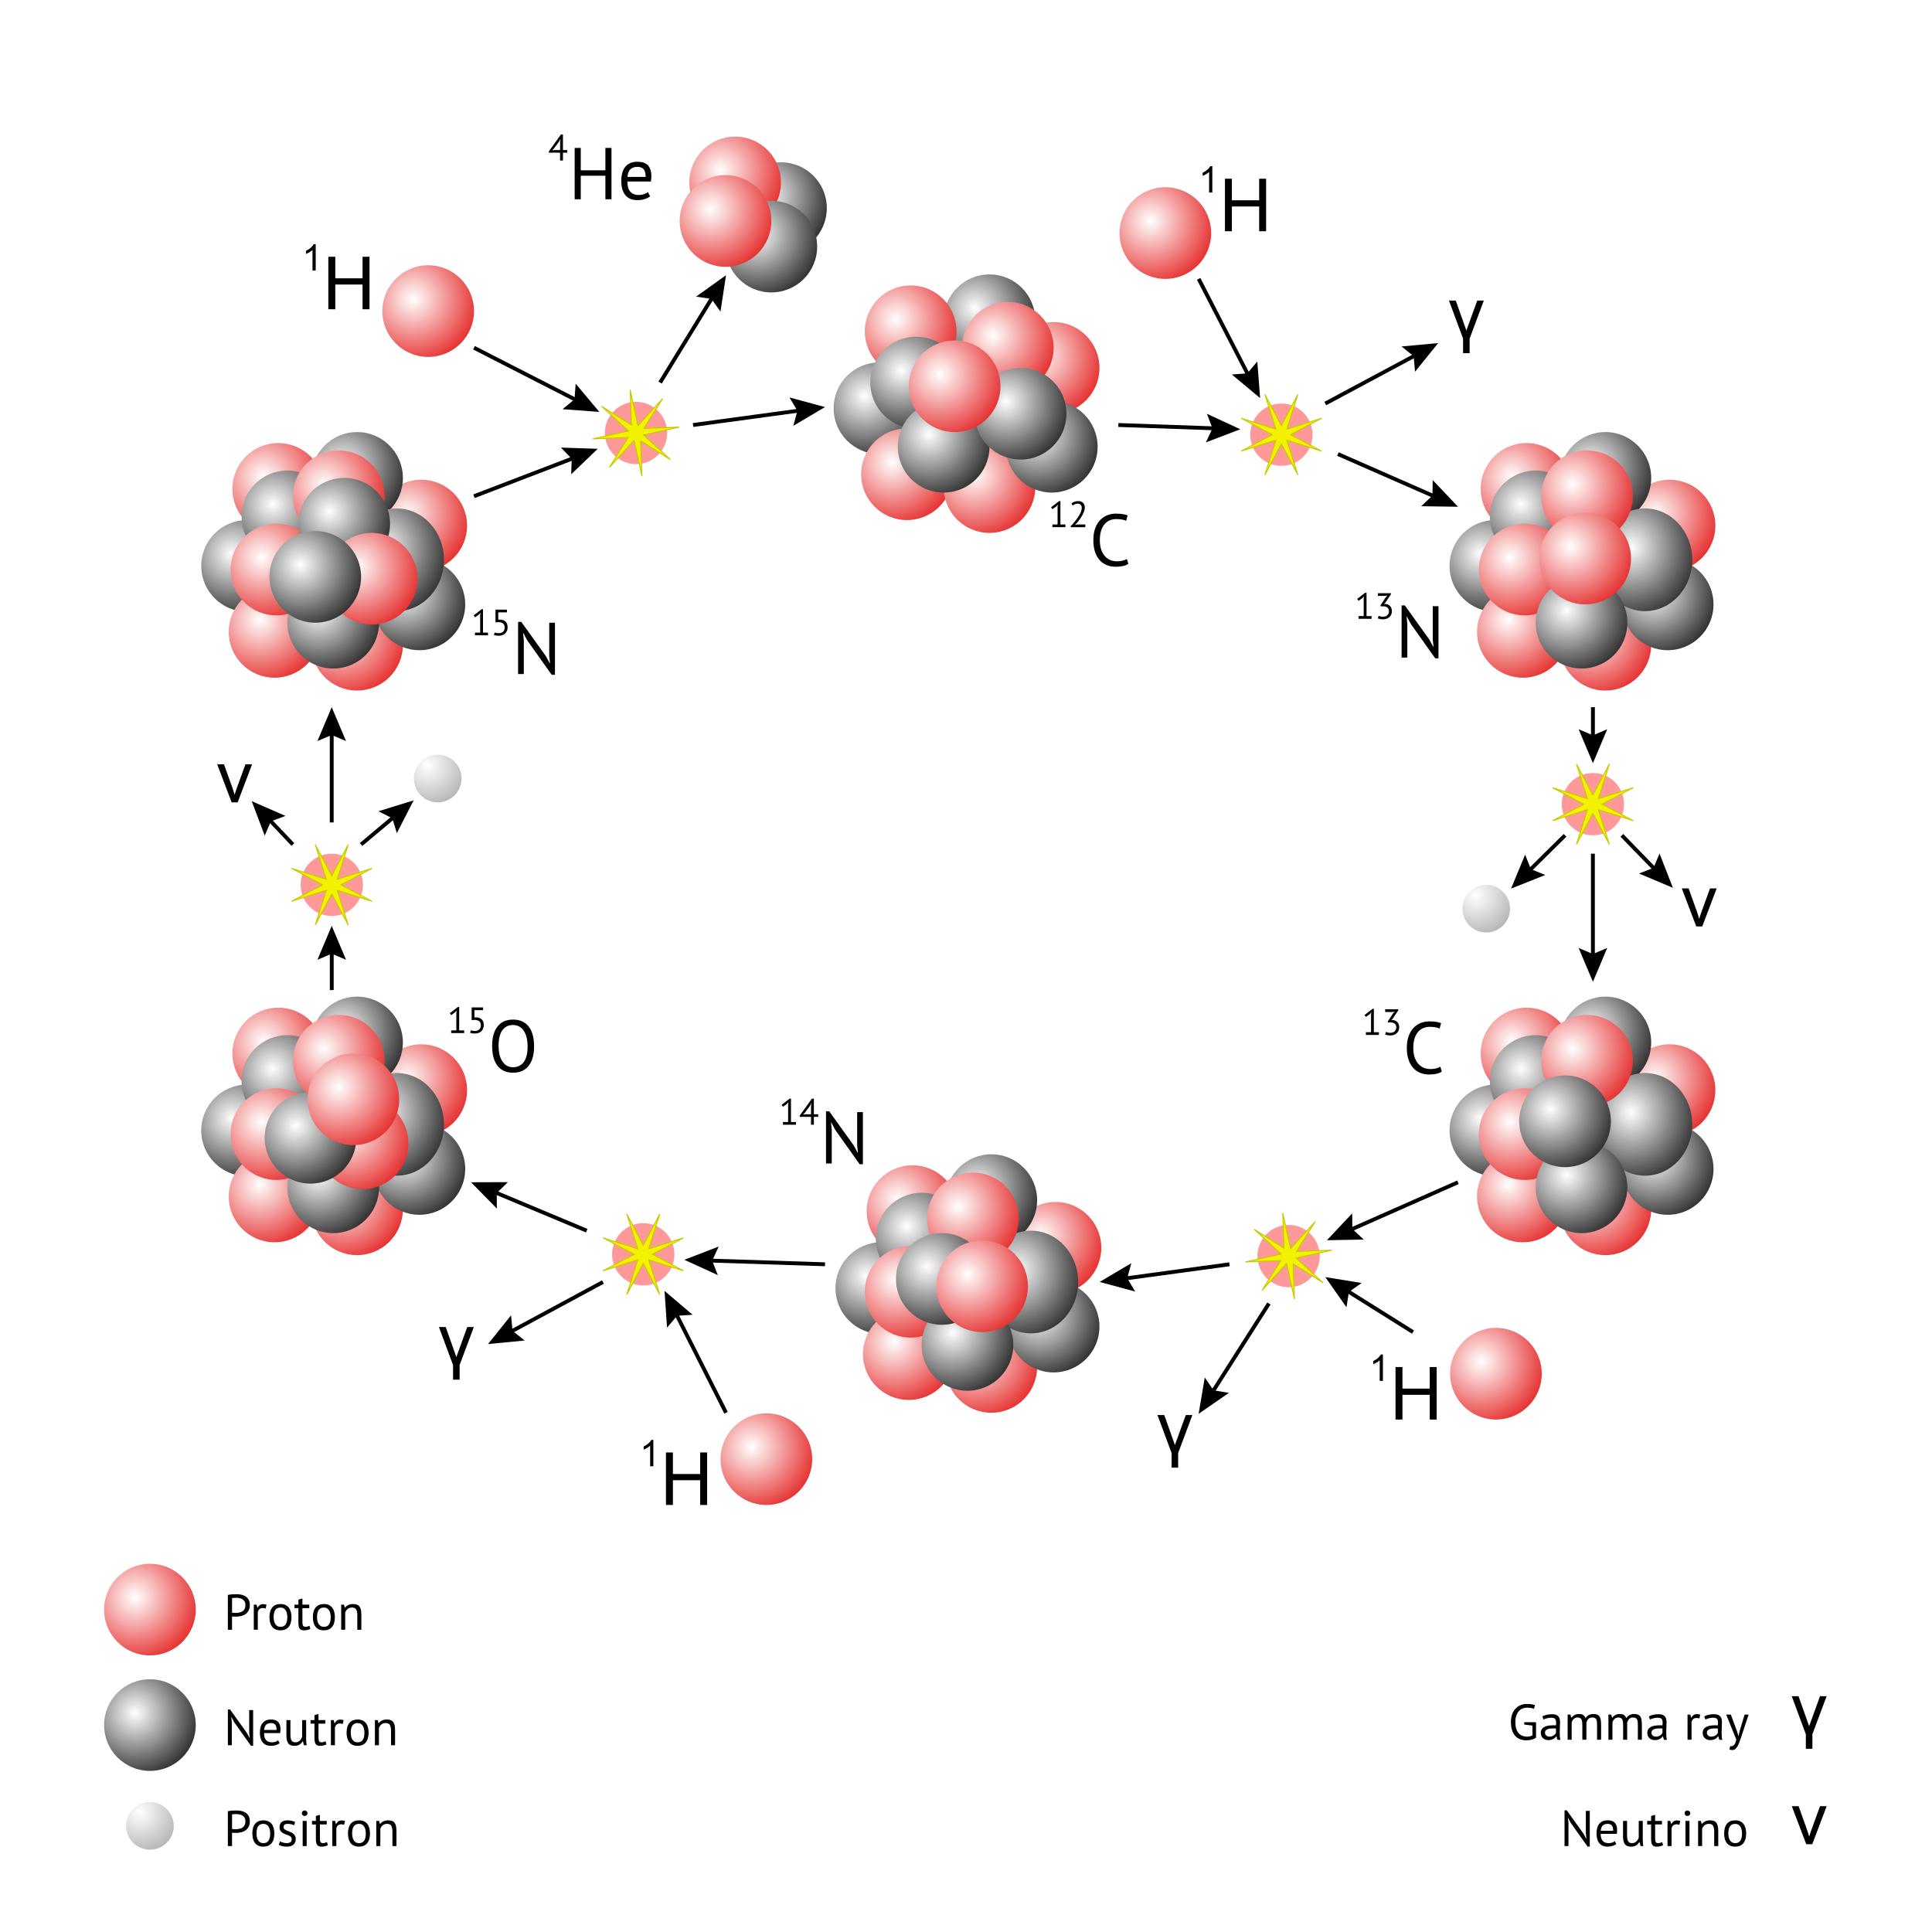 <?xml version="1.0" encoding="UTF-8"?>
<svg xmlns="http://www.w3.org/2000/svg" width="1000" height="1000" xmlns:xlink="http://www.w3.org/1999/xlink" viewBox="0 0 1000 1000">
  <defs>
    <radialGradient id="radial-gradient" cx="-232.46" cy="598.78" fx="-232.46" fy="598.78" r="23.72" gradientTransform="translate(1265.6 1611.8) scale(1.76 -1.76)" gradientUnits="userSpaceOnUse">
      <stop offset="0" stop-color="#fff"/>
      <stop offset="1" stop-color="#e00000"/>
    </radialGradient>
    <radialGradient id="radial-gradient-2" cx="-229.7" cy="599.42" fx="-229.7" fy="599.42" r="23.72" gradientTransform="translate(1170.6 1633.8) scale(1.76 -1.76)" gradientUnits="userSpaceOnUse">
      <stop offset="0" stop-color="#fff"/>
      <stop offset="1" stop-color="#000"/>
    </radialGradient>
    <radialGradient id="radial-gradient-3" cx="-230.13" cy="600.47" fx="-230.13" fy="600.47" r="23.72" gradientTransform="translate(1185.6 1669.8) scale(1.76 -1.76)" gradientUnits="userSpaceOnUse">
      <stop offset="0" stop-color="#fff"/>
      <stop offset="1" stop-color="#e00000"/>
    </radialGradient>
    <radialGradient id="radial-gradient-4" cx="-231.44" cy="600.67" fx="-231.44" fy="600.67" r="23.72" gradientTransform="translate(1230.6 1676.8) scale(1.76 -1.76)" gradientUnits="userSpaceOnUse">
      <stop offset="0" stop-color="#fff"/>
      <stop offset="1" stop-color="#e00000"/>
    </radialGradient>
    <radialGradient id="radial-gradient-5" cx="-232.43" cy="600.03" fx="-232.43" fy="600.03" r="23.72" gradientTransform="translate(1264.6 1654.8) scale(1.76 -1.76)" gradientUnits="userSpaceOnUse">
      <stop offset="0" stop-color="#fff"/>
      <stop offset="1" stop-color="#000"/>
    </radialGradient>
    <radialGradient id="radial-gradient-6" cx="-231.44" cy="598.02" fx="-231.44" fy="598.02" r="23.72" gradientTransform="translate(1230.6 1585.8) scale(1.76 -1.76)" gradientUnits="userSpaceOnUse">
      <stop offset="0" stop-color="#fff"/>
      <stop offset="1" stop-color="#000"/>
    </radialGradient>
    <radialGradient id="radial-gradient-7" cx="-230.19" cy="598.2" fx="-230.19" fy="598.2" r="23.72" gradientTransform="translate(1187.6 1591.8) scale(1.76 -1.76)" gradientUnits="userSpaceOnUse">
      <stop offset="0" stop-color="#fff"/>
      <stop offset="1" stop-color="#e00000"/>
    </radialGradient>
    <radialGradient id="radial-gradient-8" cx="-230.34" cy="598.63" fx="-230.34" fy="598.63" r="23.72" gradientTransform="translate(1192.6 1606.8) scale(1.76 -1.76)" gradientUnits="userSpaceOnUse">
      <stop offset="0" stop-color="#fff"/>
      <stop offset="1" stop-color="#000"/>
    </radialGradient>
    <radialGradient id="radial-gradient-9" cx="-231.51" cy="579.98" fx="-231.51" fy="579.98" r="23.72" gradientTransform="translate(1263.25 1718.18) scale(1.81 -1.97)" gradientUnits="userSpaceOnUse">
      <stop offset="0" stop-color="#fff"/>
      <stop offset="1" stop-color="#000"/>
    </radialGradient>
    <radialGradient id="radial-gradient-10" cx="-230.16" cy="599.48" fx="-230.16" fy="599.48" r="23.72" gradientTransform="translate(1186.6 1635.8) scale(1.76 -1.76)" gradientUnits="userSpaceOnUse">
      <stop offset="0" stop-color="#fff"/>
      <stop offset="1" stop-color="#e00000"/>
    </radialGradient>
    <radialGradient id="radial-gradient-11" cx="-231.15" cy="598.31" fx="-231.15" fy="598.31" r="23.72" gradientTransform="translate(1220.6 1595.8) scale(1.76 -1.76)" gradientUnits="userSpaceOnUse">
      <stop offset="0" stop-color="#fff"/>
      <stop offset="1" stop-color="#e00000"/>
    </radialGradient>
    <radialGradient id="radial-gradient-12" cx="-231.06" cy="600.32" fx="-231.06" fy="600.32" r="23.72" gradientTransform="translate(1217.6 1664.8) scale(1.76 -1.76)" gradientUnits="userSpaceOnUse">
      <stop offset="0" stop-color="#fff"/>
      <stop offset="1" stop-color="#000"/>
    </radialGradient>
    <radialGradient id="radial-gradient-13" cx="-230.8" cy="599.27" fx="-230.8" fy="599.27" r="23.72" gradientTransform="translate(1208.6 1628.8) scale(1.76 -1.76)" gradientUnits="userSpaceOnUse">
      <stop offset="0" stop-color="#fff"/>
      <stop offset="1" stop-color="#000"/>
    </radialGradient>
    <radialGradient id="radial-gradient-14" cx="-222.71" cy="601.28" fx="-222.71" fy="601.28" r="23.72" gradientTransform="translate(930.6 1697.8) scale(1.76 -1.76)" gradientUnits="userSpaceOnUse">
      <stop offset="0" stop-color="#fff"/>
      <stop offset="1" stop-color="#e00000"/>
    </radialGradient>
    <radialGradient id="radial-gradient-15" cx="-219.95" cy="601.92" fx="-219.95" fy="601.92" r="23.72" gradientTransform="translate(835.6 1719.8) scale(1.76 -1.76)" gradientUnits="userSpaceOnUse">
      <stop offset="0" stop-color="#fff"/>
      <stop offset="1" stop-color="#000"/>
    </radialGradient>
    <radialGradient id="radial-gradient-16" cx="-220.38" cy="602.97" fx="-220.38" fy="602.97" r="23.72" gradientTransform="translate(850.6 1755.8) scale(1.76 -1.76)" gradientUnits="userSpaceOnUse">
      <stop offset="0" stop-color="#fff"/>
      <stop offset="1" stop-color="#e00000"/>
    </radialGradient>
    <radialGradient id="radial-gradient-17" cx="-221.69" cy="603.17" fx="-221.69" fy="603.17" r="23.72" gradientTransform="translate(895.6 1762.8) scale(1.76 -1.76)" gradientUnits="userSpaceOnUse">
      <stop offset="0" stop-color="#fff"/>
      <stop offset="1" stop-color="#e00000"/>
    </radialGradient>
    <radialGradient id="radial-gradient-18" cx="-222.68" cy="602.53" fx="-222.68" fy="602.53" r="23.72" gradientTransform="translate(929.6 1740.8) scale(1.76 -1.76)" gradientUnits="userSpaceOnUse">
      <stop offset="0" stop-color="#fff"/>
      <stop offset="1" stop-color="#000"/>
    </radialGradient>
    <radialGradient id="radial-gradient-19" cx="-221.69" cy="600.52" fx="-221.69" fy="600.52" r="23.72" gradientTransform="translate(895.6 1671.8) scale(1.76 -1.76)" gradientUnits="userSpaceOnUse">
      <stop offset="0" stop-color="#fff"/>
      <stop offset="1" stop-color="#000"/>
    </radialGradient>
    <radialGradient id="radial-gradient-20" cx="-220.44" cy="600.7" fx="-220.44" fy="600.7" r="23.72" gradientTransform="translate(852.6 1677.8) scale(1.76 -1.76)" gradientUnits="userSpaceOnUse">
      <stop offset="0" stop-color="#fff"/>
      <stop offset="1" stop-color="#e00000"/>
    </radialGradient>
    <radialGradient id="radial-gradient-21" cx="-220.59" cy="601.14" fx="-220.59" fy="601.14" r="23.72" gradientTransform="translate(857.6 1692.8) scale(1.76 -1.76)" gradientUnits="userSpaceOnUse">
      <stop offset="0" stop-color="#fff"/>
      <stop offset="1" stop-color="#000"/>
    </radialGradient>
    <radialGradient id="radial-gradient-22" cx="-222.04" cy="582.22" fx="-222.04" fy="582.22" r="23.72" gradientTransform="translate(928.25 1804.18) scale(1.81 -1.97)" gradientUnits="userSpaceOnUse">
      <stop offset="0" stop-color="#fff"/>
      <stop offset="1" stop-color="#000"/>
    </radialGradient>
    <radialGradient id="radial-gradient-23" cx="-220.41" cy="601.98" fx="-220.41" fy="601.98" r="23.72" gradientTransform="translate(851.6 1721.8) scale(1.76 -1.76)" gradientUnits="userSpaceOnUse">
      <stop offset="0" stop-color="#fff"/>
      <stop offset="1" stop-color="#e00000"/>
    </radialGradient>
    <radialGradient id="radial-gradient-24" cx="-221.4" cy="600.81" fx="-221.4" fy="600.81" r="23.72" gradientTransform="translate(885.6 1681.8) scale(1.76 -1.76)" gradientUnits="userSpaceOnUse">
      <stop offset="0" stop-color="#fff"/>
      <stop offset="1" stop-color="#e00000"/>
    </radialGradient>
    <radialGradient id="radial-gradient-25" cx="-221.31" cy="602.82" fx="-221.31" fy="602.82" r="23.72" gradientTransform="translate(882.6 1750.8) scale(1.76 -1.76)" gradientUnits="userSpaceOnUse">
      <stop offset="0" stop-color="#fff"/>
      <stop offset="1" stop-color="#000"/>
    </radialGradient>
    <radialGradient id="radial-gradient-26" cx="-212.64" cy="598.78" fx="-212.64" fy="598.78" r="23.72" gradientTransform="translate(584.6 1611.8) scale(1.76 -1.76)" gradientUnits="userSpaceOnUse">
      <stop offset="0" stop-color="#fff"/>
      <stop offset="1" stop-color="#e00000"/>
    </radialGradient>
    <radialGradient id="radial-gradient-27" cx="-209.88" cy="599.42" fx="-209.88" fy="599.42" r="23.72" gradientTransform="translate(489.6 1633.8) scale(1.76 -1.76)" gradientUnits="userSpaceOnUse">
      <stop offset="0" stop-color="#fff"/>
      <stop offset="1" stop-color="#000"/>
    </radialGradient>
    <radialGradient id="radial-gradient-28" cx="-210.31" cy="600.47" fx="-210.31" fy="600.47" r="23.72" gradientTransform="translate(504.6 1669.8) scale(1.76 -1.76)" gradientUnits="userSpaceOnUse">
      <stop offset="0" stop-color="#fff"/>
      <stop offset="1" stop-color="#e00000"/>
    </radialGradient>
    <radialGradient id="radial-gradient-29" cx="-211.62" cy="600.67" fx="-211.62" fy="600.67" r="23.72" gradientTransform="translate(549.6 1676.8) scale(1.76 -1.76)" gradientUnits="userSpaceOnUse">
      <stop offset="0" stop-color="#fff"/>
      <stop offset="1" stop-color="#e00000"/>
    </radialGradient>
    <radialGradient id="radial-gradient-30" cx="-212.61" cy="600.03" fx="-212.61" fy="600.03" r="23.72" gradientTransform="translate(583.6 1654.8) scale(1.76 -1.76)" gradientUnits="userSpaceOnUse">
      <stop offset="0" stop-color="#fff"/>
      <stop offset="1" stop-color="#000"/>
    </radialGradient>
    <radialGradient id="radial-gradient-31" cx="-211.62" cy="598.02" fx="-211.62" fy="598.02" r="23.72" gradientTransform="translate(549.6 1585.8) scale(1.76 -1.76)" gradientUnits="userSpaceOnUse">
      <stop offset="0" stop-color="#fff"/>
      <stop offset="1" stop-color="#000"/>
    </radialGradient>
    <radialGradient id="radial-gradient-32" cx="-210.37" cy="598.2" fx="-210.37" fy="598.2" r="23.72" gradientTransform="translate(506.6 1591.8) scale(1.76 -1.76)" gradientUnits="userSpaceOnUse">
      <stop offset="0" stop-color="#fff"/>
      <stop offset="1" stop-color="#e00000"/>
    </radialGradient>
    <radialGradient id="radial-gradient-33" cx="-210.52" cy="598.63" fx="-210.52" fy="598.63" r="23.72" gradientTransform="translate(511.6 1606.8) scale(1.76 -1.76)" gradientUnits="userSpaceOnUse">
      <stop offset="0" stop-color="#fff"/>
      <stop offset="1" stop-color="#000"/>
    </radialGradient>
    <radialGradient id="radial-gradient-34" cx="-212.27" cy="579.98" fx="-212.27" fy="579.98" r="23.72" gradientTransform="translate(582.25 1718.18) scale(1.81 -1.97)" gradientUnits="userSpaceOnUse">
      <stop offset="0" stop-color="#fff"/>
      <stop offset="1" stop-color="#000"/>
    </radialGradient>
    <radialGradient id="radial-gradient-35" cx="-210.34" cy="599.48" fx="-210.34" fy="599.48" r="23.72" gradientTransform="translate(505.6 1635.8) scale(1.76 -1.76)" gradientUnits="userSpaceOnUse">
      <stop offset="0" stop-color="#fff"/>
      <stop offset="1" stop-color="#e00000"/>
    </radialGradient>
    <radialGradient id="radial-gradient-36" cx="-211.33" cy="598.31" fx="-211.33" fy="598.31" r="23.72" gradientTransform="translate(539.6 1595.8) scale(1.76 -1.76)" gradientUnits="userSpaceOnUse">
      <stop offset="0" stop-color="#fff"/>
      <stop offset="1" stop-color="#e00000"/>
    </radialGradient>
    <radialGradient id="radial-gradient-37" cx="-211.24" cy="600.32" fx="-211.24" fy="600.32" r="23.72" gradientTransform="translate(536.6 1664.8) scale(1.76 -1.76)" gradientUnits="userSpaceOnUse">
      <stop offset="0" stop-color="#fff"/>
      <stop offset="1" stop-color="#000"/>
    </radialGradient>
    <radialGradient id="radial-gradient-38" cx="-211.71" cy="599.62" fx="-211.71" fy="599.62" r="23.72" gradientTransform="translate(552.6 1640.8) scale(1.76 -1.76)" gradientUnits="userSpaceOnUse">
      <stop offset="0" stop-color="#fff"/>
      <stop offset="1" stop-color="#e00000"/>
    </radialGradient>
    <radialGradient id="radial-gradient-39" cx="-210.88" cy="599.53" fx="-210.88" fy="599.53" r="23.72" gradientTransform="translate(524.2 1637.8) scale(1.76 -1.76)" gradientUnits="userSpaceOnUse">
      <stop offset="0" stop-color="#fff"/>
      <stop offset="1" stop-color="#000"/>
    </radialGradient>
    <radialGradient id="radial-gradient-40" cx="-211.56" cy="598.92" fx="-211.56" fy="598.92" r="23.72" gradientTransform="translate(547.6 1616.8) scale(1.76 -1.76)" gradientUnits="userSpaceOnUse">
      <stop offset="0" stop-color="#fff"/>
      <stop offset="1" stop-color="#e00000"/>
    </radialGradient>
    <radialGradient id="radial-gradient-41" cx="-212.64" cy="589.81" fx="-212.64" fy="589.81" r="23.72" gradientTransform="translate(584.6 1303.8) scale(1.76 -1.76)" gradientUnits="userSpaceOnUse">
      <stop offset="0" stop-color="#fff"/>
      <stop offset="1" stop-color="#e00000"/>
    </radialGradient>
    <radialGradient id="radial-gradient-42" cx="-209.88" cy="590.45" fx="-209.88" fy="590.45" r="23.72" gradientTransform="translate(489.6 1325.8) scale(1.76 -1.76)" gradientUnits="userSpaceOnUse">
      <stop offset="0" stop-color="#fff"/>
      <stop offset="1" stop-color="#000"/>
    </radialGradient>
    <radialGradient id="radial-gradient-43" cx="-210.31" cy="591.5" fx="-210.31" fy="591.5" r="23.72" gradientTransform="translate(504.6 1361.8) scale(1.76 -1.76)" gradientUnits="userSpaceOnUse">
      <stop offset="0" stop-color="#fff"/>
      <stop offset="1" stop-color="#e00000"/>
    </radialGradient>
    <radialGradient id="radial-gradient-44" cx="-211.62" cy="591.71" fx="-211.62" fy="591.71" r="23.72" gradientTransform="translate(549.6 1368.8) scale(1.76 -1.76)" gradientUnits="userSpaceOnUse">
      <stop offset="0" stop-color="#fff"/>
      <stop offset="1" stop-color="#e00000"/>
    </radialGradient>
    <radialGradient id="radial-gradient-45" cx="-212.61" cy="591.07" fx="-212.61" fy="591.07" r="23.72" gradientTransform="translate(583.6 1346.8) scale(1.76 -1.76)" gradientUnits="userSpaceOnUse">
      <stop offset="0" stop-color="#fff"/>
      <stop offset="1" stop-color="#000"/>
    </radialGradient>
    <radialGradient id="radial-gradient-46" cx="-211.62" cy="589.06" fx="-211.62" fy="589.06" r="23.72" gradientTransform="translate(549.6 1277.8) scale(1.76 -1.76)" gradientUnits="userSpaceOnUse">
      <stop offset="0" stop-color="#fff"/>
      <stop offset="1" stop-color="#000"/>
    </radialGradient>
    <radialGradient id="radial-gradient-47" cx="-210.37" cy="589.23" fx="-210.37" fy="589.23" r="23.72" gradientTransform="translate(506.6 1283.8) scale(1.76 -1.76)" gradientUnits="userSpaceOnUse">
      <stop offset="0" stop-color="#fff"/>
      <stop offset="1" stop-color="#e00000"/>
    </radialGradient>
    <radialGradient id="radial-gradient-48" cx="-210.52" cy="589.67" fx="-210.52" fy="589.67" r="23.72" gradientTransform="translate(511.6 1298.8) scale(1.76 -1.76)" gradientUnits="userSpaceOnUse">
      <stop offset="0" stop-color="#fff"/>
      <stop offset="1" stop-color="#000"/>
    </radialGradient>
    <radialGradient id="radial-gradient-49" cx="-212.27" cy="571.98" fx="-212.27" fy="571.98" r="23.72" gradientTransform="translate(582.25 1410.18) scale(1.81 -1.97)" gradientUnits="userSpaceOnUse">
      <stop offset="0" stop-color="#fff"/>
      <stop offset="1" stop-color="#000"/>
    </radialGradient>
    <radialGradient id="radial-gradient-50" cx="-210.34" cy="590.51" fx="-210.34" fy="590.51" r="23.72" gradientTransform="translate(505.6 1327.8) scale(1.76 -1.76)" gradientUnits="userSpaceOnUse">
      <stop offset="0" stop-color="#fff"/>
      <stop offset="1" stop-color="#e00000"/>
    </radialGradient>
    <radialGradient id="radial-gradient-51" cx="-211.33" cy="589.35" fx="-211.33" fy="589.35" r="23.72" gradientTransform="translate(539.6 1287.8) scale(1.76 -1.76)" gradientUnits="userSpaceOnUse">
      <stop offset="0" stop-color="#fff"/>
      <stop offset="1" stop-color="#e00000"/>
    </radialGradient>
    <radialGradient id="radial-gradient-52" cx="-211.24" cy="591.36" fx="-211.24" fy="591.36" r="23.72" gradientTransform="translate(536.6 1356.8) scale(1.76 -1.76)" gradientUnits="userSpaceOnUse">
      <stop offset="0" stop-color="#fff"/>
      <stop offset="1" stop-color="#000"/>
    </radialGradient>
    <radialGradient id="radial-gradient-53" cx="-211.42" cy="589.79" fx="-211.42" fy="589.79" r="23.72" gradientTransform="translate(542.6 1302.8) scale(1.76 -1.76)" gradientUnits="userSpaceOnUse">
      <stop offset="0" stop-color="#fff"/>
      <stop offset="1" stop-color="#000"/>
    </radialGradient>
    <radialGradient id="radial-gradient-54" cx="-211.86" cy="590.66" fx="-211.86" fy="590.66" r="23.72" gradientTransform="translate(557.6 1332.8) scale(1.76 -1.76)" gradientUnits="userSpaceOnUse">
      <stop offset="0" stop-color="#fff"/>
      <stop offset="1" stop-color="#e00000"/>
    </radialGradient>
    <radialGradient id="radial-gradient-55" cx="-210.96" cy="590.63" fx="-210.96" fy="590.63" r="23.72" gradientTransform="translate(526.8 1331.8) scale(1.76 -1.76)" gradientUnits="userSpaceOnUse">
      <stop offset="0" stop-color="#fff"/>
      <stop offset="1" stop-color="#000"/>
    </radialGradient>
    <radialGradient id="radial-gradient-56" cx="-232.46" cy="589.81" fx="-232.46" fy="589.81" r="23.72" gradientTransform="translate(1265.6 1303.8) scale(1.76 -1.76)" gradientUnits="userSpaceOnUse">
      <stop offset="0" stop-color="#fff"/>
      <stop offset="1" stop-color="#e00000"/>
    </radialGradient>
    <radialGradient id="radial-gradient-57" cx="-229.7" cy="590.45" fx="-229.7" fy="590.45" r="23.72" gradientTransform="translate(1170.6 1325.8) scale(1.76 -1.76)" gradientUnits="userSpaceOnUse">
      <stop offset="0" stop-color="#fff"/>
      <stop offset="1" stop-color="#000"/>
    </radialGradient>
    <radialGradient id="radial-gradient-58" cx="-230.13" cy="591.5" fx="-230.13" fy="591.5" r="23.72" gradientTransform="translate(1185.6 1361.8) scale(1.76 -1.76)" gradientUnits="userSpaceOnUse">
      <stop offset="0" stop-color="#fff"/>
      <stop offset="1" stop-color="#e00000"/>
    </radialGradient>
    <radialGradient id="radial-gradient-59" cx="-231.44" cy="591.71" fx="-231.44" fy="591.71" r="23.72" gradientTransform="translate(1230.6 1368.8) scale(1.76 -1.76)" gradientUnits="userSpaceOnUse">
      <stop offset="0" stop-color="#fff"/>
      <stop offset="1" stop-color="#e00000"/>
    </radialGradient>
    <radialGradient id="radial-gradient-60" cx="-232.43" cy="591.07" fx="-232.43" fy="591.07" r="23.72" gradientTransform="translate(1264.6 1346.8) scale(1.76 -1.76)" gradientUnits="userSpaceOnUse">
      <stop offset="0" stop-color="#fff"/>
      <stop offset="1" stop-color="#000"/>
    </radialGradient>
    <radialGradient id="radial-gradient-61" cx="-231.44" cy="589.06" fx="-231.44" fy="589.06" r="23.72" gradientTransform="translate(1230.6 1277.8) scale(1.76 -1.76)" gradientUnits="userSpaceOnUse">
      <stop offset="0" stop-color="#fff"/>
      <stop offset="1" stop-color="#000"/>
    </radialGradient>
    <radialGradient id="radial-gradient-62" cx="-230.19" cy="589.23" fx="-230.19" fy="589.23" r="23.72" gradientTransform="translate(1187.6 1283.8) scale(1.76 -1.76)" gradientUnits="userSpaceOnUse">
      <stop offset="0" stop-color="#fff"/>
      <stop offset="1" stop-color="#e00000"/>
    </radialGradient>
    <radialGradient id="radial-gradient-63" cx="-230.34" cy="589.67" fx="-230.34" fy="589.67" r="23.72" gradientTransform="translate(1192.6 1298.8) scale(1.76 -1.76)" gradientUnits="userSpaceOnUse">
      <stop offset="0" stop-color="#fff"/>
      <stop offset="1" stop-color="#000"/>
    </radialGradient>
    <radialGradient id="radial-gradient-64" cx="-231.51" cy="571.98" fx="-231.51" fy="571.98" r="23.72" gradientTransform="translate(1263.25 1410.18) scale(1.81 -1.97)" gradientUnits="userSpaceOnUse">
      <stop offset="0" stop-color="#fff"/>
      <stop offset="1" stop-color="#000"/>
    </radialGradient>
    <radialGradient id="radial-gradient-65" cx="-230.16" cy="590.51" fx="-230.16" fy="590.51" r="23.72" gradientTransform="translate(1186.6 1327.8) scale(1.76 -1.76)" gradientUnits="userSpaceOnUse">
      <stop offset="0" stop-color="#fff"/>
      <stop offset="1" stop-color="#e00000"/>
    </radialGradient>
    <radialGradient id="radial-gradient-66" cx="-231.15" cy="589.35" fx="-231.15" fy="589.35" r="23.72" gradientTransform="translate(1220.6 1287.8) scale(1.76 -1.76)" gradientUnits="userSpaceOnUse">
      <stop offset="0" stop-color="#fff"/>
      <stop offset="1" stop-color="#e00000"/>
    </radialGradient>
    <radialGradient id="radial-gradient-67" cx="-231.06" cy="591.36" fx="-231.06" fy="591.36" r="23.72" gradientTransform="translate(1217.6 1356.8) scale(1.76 -1.76)" gradientUnits="userSpaceOnUse">
      <stop offset="0" stop-color="#fff"/>
      <stop offset="1" stop-color="#000"/>
    </radialGradient>
    <radialGradient id="radial-gradient-68" cx="-231.12" cy="590.34" fx="-231.12" fy="590.34" r="23.72" gradientTransform="translate(1219.6 1321.8) scale(1.76 -1.76)" gradientUnits="userSpaceOnUse">
      <stop offset="0" stop-color="#fff"/>
      <stop offset="1" stop-color="#e00000"/>
    </radialGradient>
    <radialGradient id="radial-gradient-69" cx="-222.68" cy="587.31" fx="-222.68" fy="587.31" r="23.72" gradientTransform="translate(929.6 1217.8) scale(1.76 -1.76)" gradientUnits="userSpaceOnUse">
      <stop offset="0" stop-color="#fff"/>
      <stop offset="1" stop-color="#e00000"/>
    </radialGradient>
    <radialGradient id="radial-gradient-70" cx="-219.92" cy="587.95" fx="-219.92" fy="587.95" r="23.72" gradientTransform="translate(834.6 1239.8) scale(1.76 -1.76)" gradientUnits="userSpaceOnUse">
      <stop offset="0" stop-color="#fff"/>
      <stop offset="1" stop-color="#000"/>
    </radialGradient>
    <radialGradient id="radial-gradient-71" cx="-220.35" cy="589" fx="-220.35" fy="589" r="23.72" gradientTransform="translate(849.6 1275.8) scale(1.76 -1.76)" gradientUnits="userSpaceOnUse">
      <stop offset="0" stop-color="#fff"/>
      <stop offset="1" stop-color="#e00000"/>
    </radialGradient>
    <radialGradient id="radial-gradient-72" cx="-221.66" cy="589.2" fx="-221.66" fy="589.2" r="23.72" gradientTransform="translate(894.6 1282.8) scale(1.76 -1.76)" gradientUnits="userSpaceOnUse">
      <stop offset="0" stop-color="#fff"/>
      <stop offset="1" stop-color="#e00000"/>
    </radialGradient>
    <radialGradient id="radial-gradient-73" cx="-222.65" cy="588.56" fx="-222.65" fy="588.56" r="23.72" gradientTransform="translate(928.6 1260.8) scale(1.76 -1.76)" gradientUnits="userSpaceOnUse">
      <stop offset="0" stop-color="#fff"/>
      <stop offset="1" stop-color="#000"/>
    </radialGradient>
    <radialGradient id="radial-gradient-74" cx="-221.66" cy="586.56" fx="-221.66" fy="586.56" r="23.72" gradientTransform="translate(894.6 1191.8) scale(1.76 -1.76)" gradientUnits="userSpaceOnUse">
      <stop offset="0" stop-color="#fff"/>
      <stop offset="1" stop-color="#000"/>
    </radialGradient>
    <radialGradient id="radial-gradient-75" cx="-220.41" cy="586.73" fx="-220.41" fy="586.73" r="23.72" gradientTransform="translate(851.6 1197.8) scale(1.76 -1.76)" gradientUnits="userSpaceOnUse">
      <stop offset="0" stop-color="#fff"/>
      <stop offset="1" stop-color="#e00000"/>
    </radialGradient>
    <radialGradient id="radial-gradient-76" cx="-220.5" cy="587.54" fx="-220.5" fy="587.54" r="23.72" gradientTransform="translate(854.6 1225.8) scale(1.76 -1.76)" gradientUnits="userSpaceOnUse">
      <stop offset="0" stop-color="#fff"/>
      <stop offset="1" stop-color="#000"/>
    </radialGradient>
    <radialGradient id="radial-gradient-77" cx="-221.95" cy="586.99" fx="-221.95" fy="586.99" r="23.72" gradientTransform="translate(904.6 1206.8) scale(1.76 -1.76)" gradientUnits="userSpaceOnUse">
      <stop offset="0" stop-color="#fff"/>
      <stop offset="1" stop-color="#e00000"/>
    </radialGradient>
    <radialGradient id="radial-gradient-78" cx="-220.94" cy="588.56" fx="-220.94" fy="588.56" r="23.72" gradientTransform="translate(869.6 1260.8) scale(1.76 -1.76)" gradientUnits="userSpaceOnUse">
      <stop offset="0" stop-color="#fff"/>
      <stop offset="1" stop-color="#000"/>
    </radialGradient>
    <radialGradient id="radial-gradient-79" cx="-222.16" cy="588.04" fx="-222.16" fy="588.04" r="23.72" gradientTransform="translate(911.6 1242.8) scale(1.76 -1.76)" gradientUnits="userSpaceOnUse">
      <stop offset="0" stop-color="#fff"/>
      <stop offset="1" stop-color="#000"/>
    </radialGradient>
    <radialGradient id="radial-gradient-80" cx="-221.11" cy="587.6" fx="-221.11" fy="587.6" r="23.72" gradientTransform="translate(875.6 1227.8) scale(1.76 -1.76)" gradientUnits="userSpaceOnUse">
      <stop offset="0" stop-color="#fff"/>
      <stop offset="1" stop-color="#e00000"/>
    </radialGradient>
    <radialGradient id="radial-gradient-81" cx="-218.35" cy="584.77" fx="-218.35" fy="584.77" r="23.72" gradientTransform="translate(780.87 1130.62) scale(1.76 -1.76)" gradientUnits="userSpaceOnUse">
      <stop offset="0" stop-color="#fff"/>
      <stop offset="1" stop-color="#000"/>
    </radialGradient>
    <radialGradient id="radial-gradient-82" cx="-217.63" cy="584.37" fx="-217.63" fy="584.37" r="23.72" gradientTransform="translate(755.87 1116.62) scale(1.76 -1.76)" gradientUnits="userSpaceOnUse">
      <stop offset="0" stop-color="#fff"/>
      <stop offset="1" stop-color="#e00000"/>
    </radialGradient>
    <radialGradient id="radial-gradient-83" cx="-218.2" cy="585.39" fx="-218.2" fy="585.39" r="23.72" gradientTransform="translate(775.61 1151.62) scale(1.76 -1.76)" gradientUnits="userSpaceOnUse">
      <stop offset="0" stop-color="#fff"/>
      <stop offset="1" stop-color="#000"/>
    </radialGradient>
    <radialGradient id="radial-gradient-84" cx="-217.47" cy="584.98" fx="-217.47" fy="584.98" r="23.72" gradientTransform="translate(750.61 1137.62) scale(1.76 -1.76)" gradientUnits="userSpaceOnUse">
      <stop offset="0" stop-color="#fff"/>
      <stop offset="1" stop-color="#e00000"/>
    </radialGradient>
    <radialGradient id="radial-gradient-85" cx="-213.02" cy="755.49" fx="-213.02" fy="755.49" r="23.72" gradientTransform="translate(417.27 1091.33) scale(.92 -.92)" gradientUnits="userSpaceOnUse">
      <stop offset="0" stop-color="#fff"/>
      <stop offset="1" stop-color="#b3b3b3"/>
    </radialGradient>
    <radialGradient id="radial-gradient-86" cx="-224.46" cy="585.17" fx="-224.46" fy="585.17" r="23.72" gradientTransform="translate(990.54 1144.23) scale(1.76 -1.76)" gradientUnits="userSpaceOnUse">
      <stop offset="0" stop-color="#fff"/>
      <stop offset="1" stop-color="#e00000"/>
    </radialGradient>
    <radialGradient id="radial-gradient-87" cx="-212.75" cy="586.41" fx="-212.75" fy="586.41" r="23.72" gradientTransform="translate(588.4 1186.8) scale(1.76 -1.76)" gradientUnits="userSpaceOnUse">
      <stop offset="0" stop-color="#fff"/>
      <stop offset="1" stop-color="#e00000"/>
    </radialGradient>
    <radialGradient id="radial-gradient-88" cx="-218.12" cy="604.64" fx="-218.12" fy="604.64" r="23.72" gradientTransform="translate(772.9 1813.1) scale(1.76 -1.76)" gradientUnits="userSpaceOnUse">
      <stop offset="0" stop-color="#fff"/>
      <stop offset="1" stop-color="#e00000"/>
    </radialGradient>
    <radialGradient id="radial-gradient-89" cx="-229.7" cy="603.28" fx="-229.7" fy="603.28" r="23.72" gradientTransform="translate(1170.9 1766.5) scale(1.76 -1.76)" gradientUnits="userSpaceOnUse">
      <stop offset="0" stop-color="#fff"/>
      <stop offset="1" stop-color="#e00000"/>
    </radialGradient>
    <filter id="g" x="-.3" y="-.3" width="1.6" height="1.6">
      <feGaussianBlur stdDeviation="5"/>
    </filter>
    <filter id="g-2" data-name="g" x="-.3" y="-.3" width="1.6" height="1.6">
      <feGaussianBlur stdDeviation="5"/>
    </filter>
    <filter id="g-3" data-name="g" x="-.3" y="-.3" width="1.6" height="1.6">
      <feGaussianBlur stdDeviation="5"/>
    </filter>
    <filter id="g-4" data-name="g" x="-.3" y="-.3" width="1.6" height="1.6">
      <feGaussianBlur stdDeviation="5"/>
    </filter>
    <filter id="g-5" data-name="g" x="-.3" y="-.3" width="1.6" height="1.6">
      <feGaussianBlur stdDeviation="5"/>
    </filter>
    <filter id="g-6" data-name="g" x="-.3" y="-.3" width="1.6" height="1.6">
      <feGaussianBlur stdDeviation="5"/>
    </filter>
    <radialGradient id="radial-gradient-90" cx="-245.04" cy="759.46" fx="-245.04" fy="759.46" r="23.72" gradientTransform="translate(989.27 1162.33) scale(.92 -.92)" gradientUnits="userSpaceOnUse">
      <stop offset="0" stop-color="#fff"/>
      <stop offset="1" stop-color="#b3b3b3"/>
    </radialGradient>
    <radialGradient id="radial-gradient-91" cx="-220.91" cy="601.78" fx="-220.91" fy="601.78" r="23.72" gradientTransform="translate(868.6 1714.8) scale(1.76 -1.76)" gradientUnits="userSpaceOnUse">
      <stop offset="0" stop-color="#fff"/>
      <stop offset="1" stop-color="#000"/>
    </radialGradient>
    <radialGradient id="radial-gradient-92" cx="-221.55" cy="601.89" fx="-221.55" fy="601.89" r="23.72" gradientTransform="translate(890.6 1718.8) scale(1.76 -1.76)" gradientUnits="userSpaceOnUse">
      <stop offset="0" stop-color="#fff"/>
      <stop offset="1" stop-color="#e00000"/>
    </radialGradient>
    <radialGradient id="radial-gradient-93" cx="-208.33" cy="624.99" fx="-208.33" fy="624.99" r="23.72" gradientTransform="translate(436.6 1926.8) scale(1.76 -1.76)" gradientUnits="userSpaceOnUse">
      <stop offset="0" stop-color="#fff"/>
      <stop offset="1" stop-color="#e00000"/>
    </radialGradient>
    <radialGradient id="radial-gradient-94" cx="-208.33" cy="626.82" fx="-208.33" fy="626.82" r="23.72" gradientTransform="translate(436.6 1989.8) scale(1.76 -1.76)" gradientUnits="userSpaceOnUse">
      <stop offset="0" stop-color="#fff"/>
      <stop offset="1" stop-color="#000"/>
    </radialGradient>
    <radialGradient id="radial-gradient-95" cx="-204.23" cy="822.03" fx="-204.23" fy="822.03" r="23.72" gradientTransform="translate(260.27 1694.33) scale(.92 -.92)" gradientUnits="userSpaceOnUse">
      <stop offset="0" stop-color="#fff"/>
      <stop offset="1" stop-color="#b3b3b3"/>
    </radialGradient>
  </defs>
  <g id="Layer_2" data-name="Layer 2">
    <rect width="1000" height="1000" style="fill: #fff; stroke-width: 0px;"/>
  </g>
  <g id="Layer_1" data-name="Layer 1">
    <g>
      <g>
        <line x1="369.54" y1="152.62" x2="341.67" y2="198.02" style="fill: none; stroke: #000; stroke-miterlimit: 10; stroke-width: 2px;"/>
        <polygon points="360.29 153.53 368.25 154.73 372.92 161.28 375.79 142.45 360.29 153.53" style="stroke-width: 0px;"/>
      </g>
      <g>
        <line x1="299.58" y1="207.76" x2="245.34" y2="179.99" style="fill: none; stroke: #000; stroke-miterlimit: 10; stroke-width: 2px;"/>
        <polygon points="297.96 198.61 297.38 206.64 291.21 211.79 310.21 213.2 297.96 198.61" style="stroke-width: 0px;"/>
      </g>
      <g>
        <line x1="298.23" y1="236.57" x2="245.34" y2="256.85" style="fill: none; stroke: #000; stroke-miterlimit: 10; stroke-width: 2px;"/>
        <polygon points="290.34 231.67 295.92 237.46 295.64 245.5 309.38 232.3 290.34 231.67" style="stroke-width: 0px;"/>
      </g>
      <g>
        <line x1="415.19" y1="212.3" x2="358.73" y2="219.98" style="fill: none; stroke: #000; stroke-miterlimit: 10; stroke-width: 2px;"/>
        <polygon points="408.63 205.72 412.74 212.64 410.62 220.4 427.02 210.7 408.63 205.72" style="stroke-width: 0px;"/>
      </g>
      <g>
        <line x1="630.04" y1="221.76" x2="578.86" y2="219.98" style="fill: none; stroke: #000; stroke-miterlimit: 10; stroke-width: 2px;"/>
        <polygon points="624.68 214.17 627.57 221.68 624.17 228.97 641.97 222.18 624.68 214.17" style="stroke-width: 0px;"/>
      </g>
      <g>
        <line x1="646.77" y1="195.44" x2="620.43" y2="144.35" style="fill: none; stroke: #000; stroke-miterlimit: 10; stroke-width: 2px;"/>
        <polygon points="650.78 187.06 645.64 193.25 637.61 193.84 652.24 206.06 650.78 187.06" style="stroke-width: 0px;"/>
      </g>
      <g>
        <line x1="733.88" y1="183.21" x2="685.98" y2="208.87" style="fill: none; stroke: #000; stroke-miterlimit: 10; stroke-width: 2px;"/>
        <polygon points="725.44 179.33 731.71 184.38 732.43 192.39 744.41 177.57 725.44 179.33" style="stroke-width: 0px;"/>
      </g>
      <g>
        <line x1="743.72" y1="257.5" x2="692.5" y2="235.02" style="fill: none; stroke: #000; stroke-miterlimit: 10; stroke-width: 2px;"/>
        <polygon points="741.55 248.46 741.45 256.5 735.6 262.02 754.65 262.29 741.55 248.46" style="stroke-width: 0px;"/>
      </g>
      <g>
        <line x1="824.5" y1="383.07" x2="824.5" y2="366.03" style="fill: none; stroke: #000; stroke-miterlimit: 10; stroke-width: 2px;"/>
        <polygon points="831.9 377.45 824.5 380.6 817.09 377.45 824.5 395.01 831.9 377.45" style="stroke-width: 0px;"/>
      </g>
      <g>
        <line x1="824.49" y1="496.26" x2="824.48" y2="441.86" style="fill: none; stroke: #000; stroke-miterlimit: 10; stroke-width: 2px;"/>
        <polygon points="831.9 490.64 824.49 493.79 817.08 490.65 824.5 508.2 831.9 490.64" style="stroke-width: 0px;"/>
      </g>
      <g>
        <line x1="790.61" y1="451.57" x2="810.06" y2="432.37" style="fill: none; stroke: #000; stroke-miterlimit: 10; stroke-width: 2px;"/>
        <polygon points="799.81 452.89 792.36 449.83 789.4 442.35 782.11 459.95 799.81 452.89" style="stroke-width: 0px;"/>
      </g>
      <g>
        <line x1="857.58" y1="450.99" x2="839.47" y2="432.37" style="fill: none; stroke: #000; stroke-miterlimit: 10; stroke-width: 2px;"/>
        <polygon points="858.97 441.8 855.85 449.21 848.35 452.12 865.9 459.54 858.97 441.8" style="stroke-width: 0px;"/>
      </g>
      <g>
        <line x1="697.73" y1="637.1" x2="754.65" y2="611.94" style="fill: none; stroke: #000; stroke-miterlimit: 10; stroke-width: 2px;"/>
        <polygon points="705.87 641.6 699.99 636.1 699.88 628.06 686.81 641.93 705.87 641.6" style="stroke-width: 0px;"/>
      </g>
      <g>
        <line x1="696.1" y1="667.37" x2="731.38" y2="689.49" style="fill: none; stroke: #000; stroke-miterlimit: 10; stroke-width: 2px;"/>
        <polygon points="696.92 676.63 698.19 668.68 704.79 664.08 685.98 661.03 696.92 676.63" style="stroke-width: 0px;"/>
      </g>
      <g>
        <line x1="626.82" y1="721.71" x2="656.78" y2="674.69" style="fill: none; stroke: #000; stroke-miterlimit: 10; stroke-width: 2px;"/>
        <polygon points="636.08 720.95 628.14 719.63 623.59 712.99 620.4 731.78 636.08 720.95" style="stroke-width: 0px;"/>
      </g>
      <g>
        <line x1="581" y1="661.92" x2="636.34" y2="654.39" style="fill: none; stroke: #000; stroke-miterlimit: 10; stroke-width: 2px;"/>
        <polygon points="587.57 668.5 583.45 661.59 585.57 653.82 569.17 663.53 587.57 668.5" style="stroke-width: 0px;"/>
      </g>
      <g>
        <line x1="366.16" y1="652.43" x2="427.02" y2="654.39" style="fill: none; stroke: #000; stroke-miterlimit: 10; stroke-width: 2px;"/>
        <polygon points="371.54 660.01 368.63 652.51 372.01 645.21 354.23 652.05 371.54 660.01" style="stroke-width: 0px;"/>
      </g>
      <g>
        <line x1="349.34" y1="678.83" x2="375.79" y2="731.24" style="fill: none; stroke: #000; stroke-miterlimit: 10; stroke-width: 2px;"/>
        <polygon points="345.26 687.18 350.45 681.04 358.48 680.51 343.96 668.17 345.26 687.18" style="stroke-width: 0px;"/>
      </g>
      <g>
        <line x1="263.1" y1="690" x2="312.08" y2="663.57" style="fill: none; stroke: #000; stroke-miterlimit: 10; stroke-width: 2px;"/>
        <polygon points="271.56 693.85 265.28 688.83 264.53 680.82 252.6 695.68 271.56 693.85" style="stroke-width: 0px;"/>
      </g>
      <g>
        <line x1="254.84" y1="616.55" x2="303.69" y2="637" style="fill: none; stroke: #000; stroke-miterlimit: 10; stroke-width: 2px;"/>
        <polygon points="257.16 625.55 257.12 617.5 262.88 611.88 243.82 611.94 257.16 625.55" style="stroke-width: 0px;"/>
      </g>
      <g>
        <line x1="171.71" y1="491.16" x2="171.72" y2="512.45" style="fill: none; stroke: #000; stroke-miterlimit: 10; stroke-width: 2px;"/>
        <polygon points="164.3 496.78 171.71 493.63 179.11 496.77 171.7 479.22 164.3 496.78" style="stroke-width: 0px;"/>
      </g>
      <g>
        <line x1="204.94" y1="421.96" x2="186.9" y2="437.11" style="fill: none; stroke: #000; stroke-miterlimit: 10; stroke-width: 2px;"/>
        <polygon points="195.88 419.9 203.05 423.54 205.41 431.24 214.09 414.28 195.88 419.9" style="stroke-width: 0px;"/>
      </g>
      <g>
        <line x1="171.7" y1="377.97" x2="171.7" y2="425.7" style="fill: none; stroke: #000; stroke-miterlimit: 10; stroke-width: 2px;"/>
        <polygon points="164.29 383.58 171.7 380.44 179.11 383.58 171.7 366.03 164.29 383.58" style="stroke-width: 0px;"/>
      </g>
      <g>
        <line x1="138.52" y1="423.34" x2="151.6" y2="437.11" style="fill: none; stroke: #000; stroke-miterlimit: 10; stroke-width: 2px;"/>
        <polygon points="137.02 432.51 140.22 425.13 147.76 422.31 130.29 414.68 137.02 432.51" style="stroke-width: 0px;"/>
      </g>
    </g>
    <g>
      <g>
        <circle id="a" cx="864.14" cy="564.25" r="23.72" style="fill: url(#radial-gradient); stroke-width: 0px;"/>
        <circle id="b" cx="774" cy="585.12" r="23.72" style="fill: url(#radial-gradient-2); stroke-width: 0px;"/>
        <circle id="a-2" data-name="a" cx="788.23" cy="619.28" r="23.72" style="fill: url(#radial-gradient-3); stroke-width: 0px;"/>
        <circle id="a-3" data-name="a" cx="830.93" cy="625.92" r="23.72" style="fill: url(#radial-gradient-4); stroke-width: 0px;"/>
        <circle id="b-2" data-name="b" cx="863.19" cy="605.05" r="23.72" style="fill: url(#radial-gradient-5); stroke-width: 0px;"/>
        <circle id="b-3" data-name="b" cx="830.93" cy="539.58" r="23.72" style="fill: url(#radial-gradient-6); stroke-width: 0px;"/>
        <circle id="a-4" data-name="a" cx="790.13" cy="545.28" r="23.72" style="fill: url(#radial-gradient-7); stroke-width: 0px;"/>
        <circle id="b-4" data-name="b" cx="794.88" cy="559.51" r="23.72" style="fill: url(#radial-gradient-8); stroke-width: 0px;"/>
        <ellipse id="b-5" data-name="b" cx="851.47" cy="581.97" rx="24.43" ry="26.57" style="fill: url(#radial-gradient-9); stroke-width: 0px;"/>
        <circle id="a-5" data-name="a" cx="789.18" cy="587.02" r="23.72" style="fill: url(#radial-gradient-10); stroke-width: 0px;"/>
        <circle id="a-6" data-name="a" cx="821.44" cy="549.07" r="23.72" style="fill: url(#radial-gradient-11); stroke-width: 0px;"/>
        <circle id="b-6" data-name="b" cx="818.6" cy="614.54" r="23.72" style="fill: url(#radial-gradient-12); stroke-width: 0px;"/>
        <circle id="b-7" data-name="b" cx="810.06" cy="580.38" r="23.72" style="fill: url(#radial-gradient-13); stroke-width: 0px;"/>
      </g>
      <g>
        <circle id="a-7" data-name="a" cx="546.3" cy="645.85" r="23.72" style="fill: url(#radial-gradient-14); stroke-width: 0px;"/>
        <circle id="b-8" data-name="b" cx="456.16" cy="666.72" r="23.72" style="fill: url(#radial-gradient-15); stroke-width: 0px;"/>
        <circle id="a-8" data-name="a" cx="470.39" cy="700.88" r="23.72" style="fill: url(#radial-gradient-16); stroke-width: 0px;"/>
        <circle id="a-9" data-name="a" cx="513.09" cy="707.52" r="23.72" style="fill: url(#radial-gradient-17); stroke-width: 0px;"/>
        <circle id="b-9" data-name="b" cx="545.35" cy="686.64" r="23.72" style="fill: url(#radial-gradient-18); stroke-width: 0px;"/>
        <circle id="b-10" data-name="b" cx="513.09" cy="621.18" r="23.72" style="fill: url(#radial-gradient-19); stroke-width: 0px;"/>
        <circle id="a-10" data-name="a" cx="472.29" cy="626.87" r="23.72" style="fill: url(#radial-gradient-20); stroke-width: 0px;"/>
        <circle id="b-11" data-name="b" cx="477.03" cy="641.1" r="23.72" style="fill: url(#radial-gradient-21); stroke-width: 0px;"/>
        <ellipse id="b-12" data-name="b" cx="533.62" cy="663.57" rx="24.43" ry="26.57" style="fill: url(#radial-gradient-22); stroke-width: 0px;"/>
        <circle id="a-11" data-name="a" cx="471.34" cy="668.62" r="23.72" style="fill: url(#radial-gradient-23); stroke-width: 0px;"/>
        <circle id="a-12" data-name="a" cx="503.6" cy="630.67" r="23.72" style="fill: url(#radial-gradient-24); stroke-width: 0px;"/>
        <circle id="b-13" data-name="b" cx="500.75" cy="696.13" r="23.72" style="fill: url(#radial-gradient-25); stroke-width: 0px;"/>
      </g>
      <g>
        <circle id="a-13" data-name="a" cx="218.02" cy="564.25" r="23.72" style="fill: url(#radial-gradient-26); stroke-width: 0px;"/>
        <circle id="b-14" data-name="b" cx="127.88" cy="585.12" r="23.72" style="fill: url(#radial-gradient-27); stroke-width: 0px;"/>
        <circle id="a-14" data-name="a" cx="142.11" cy="619.28" r="23.72" style="fill: url(#radial-gradient-28); stroke-width: 0px;"/>
        <circle id="a-15" data-name="a" cx="184.81" cy="625.92" r="23.72" style="fill: url(#radial-gradient-29); stroke-width: 0px;"/>
        <circle id="b-15" data-name="b" cx="217.07" cy="605.05" r="23.72" style="fill: url(#radial-gradient-30); stroke-width: 0px;"/>
        <circle id="b-16" data-name="b" cx="184.81" cy="539.58" r="23.72" style="fill: url(#radial-gradient-31); stroke-width: 0px;"/>
        <circle id="a-16" data-name="a" cx="144.01" cy="545.28" r="23.72" style="fill: url(#radial-gradient-32); stroke-width: 0px;"/>
        <circle id="b-17" data-name="b" cx="148.76" cy="559.51" r="23.72" style="fill: url(#radial-gradient-33); stroke-width: 0px;"/>
        <ellipse id="b-18" data-name="b" cx="205.35" cy="581.97" rx="24.43" ry="26.57" style="fill: url(#radial-gradient-34); stroke-width: 0px;"/>
        <circle id="a-17" data-name="a" cx="143.06" cy="587.02" r="23.72" style="fill: url(#radial-gradient-35); stroke-width: 0px;"/>
        <circle id="a-18" data-name="a" cx="175.32" cy="549.07" r="23.72" style="fill: url(#radial-gradient-36); stroke-width: 0px;"/>
        <circle id="b-19" data-name="b" cx="172.48" cy="614.54" r="23.72" style="fill: url(#radial-gradient-37); stroke-width: 0px;"/>
        <circle id="a-19" data-name="a" cx="187.66" cy="591.77" r="23.72" style="fill: url(#radial-gradient-38); stroke-width: 0px;"/>
        <circle id="b-20" data-name="b" cx="160.71" cy="588.92" r="23.72" style="fill: url(#radial-gradient-39); stroke-width: 0px;"/>
        <circle id="a-20" data-name="a" cx="182.91" cy="568.99" r="23.72" style="fill: url(#radial-gradient-40); stroke-width: 0px;"/>
      </g>
      <g>
        <circle id="a-21" data-name="a" cx="218.02" cy="272.03" r="23.72" style="fill: url(#radial-gradient-41); stroke-width: 0px;"/>
        <circle id="b-21" data-name="b" cx="127.88" cy="292.9" r="23.72" style="fill: url(#radial-gradient-42); stroke-width: 0px;"/>
        <circle id="a-22" data-name="a" cx="142.11" cy="327.06" r="23.72" style="fill: url(#radial-gradient-43); stroke-width: 0px;"/>
        <circle id="a-23" data-name="a" cx="184.81" cy="333.7" r="23.72" style="fill: url(#radial-gradient-44); stroke-width: 0px;"/>
        <circle id="b-22" data-name="b" cx="217.07" cy="312.82" r="23.72" style="fill: url(#radial-gradient-45); stroke-width: 0px;"/>
        <circle id="b-23" data-name="b" cx="184.81" cy="247.36" r="23.72" style="fill: url(#radial-gradient-46); stroke-width: 0px;"/>
        <circle id="a-24" data-name="a" cx="144.01" cy="253.05" r="23.72" style="fill: url(#radial-gradient-47); stroke-width: 0px;"/>
        <circle id="b-24" data-name="b" cx="148.76" cy="267.28" r="23.72" style="fill: url(#radial-gradient-48); stroke-width: 0px;"/>
        <ellipse id="b-25" data-name="b" cx="205.35" cy="289.75" rx="24.43" ry="26.57" style="fill: url(#radial-gradient-49); stroke-width: 0px;"/>
        <circle id="a-25" data-name="a" cx="143.06" cy="294.8" r="23.72" style="fill: url(#radial-gradient-50); stroke-width: 0px;"/>
        <circle id="a-26" data-name="a" cx="175.32" cy="256.85" r="23.72" style="fill: url(#radial-gradient-51); stroke-width: 0px;"/>
        <circle id="b-26" data-name="b" cx="172.48" cy="322.31" r="23.72" style="fill: url(#radial-gradient-52); stroke-width: 0px;"/>
        <circle id="b-27" data-name="b" cx="178.17" cy="271.08" r="23.72" style="fill: url(#radial-gradient-53); stroke-width: 0px;"/>
        <circle id="a-27" data-name="a" cx="192.4" cy="299.54" r="23.72" style="fill: url(#radial-gradient-54); stroke-width: 0px;"/>
        <circle id="b-28" data-name="b" cx="163.18" cy="298.59" r="23.72" style="fill: url(#radial-gradient-55); stroke-width: 0px;"/>
      </g>
      <g>
        <circle id="a-28" data-name="a" cx="864.14" cy="272.03" r="23.72" style="fill: url(#radial-gradient-56); stroke-width: 0px;"/>
        <circle id="b-29" data-name="b" cx="774" cy="292.9" r="23.72" style="fill: url(#radial-gradient-57); stroke-width: 0px;"/>
        <circle id="a-29" data-name="a" cx="788.23" cy="327.06" r="23.72" style="fill: url(#radial-gradient-58); stroke-width: 0px;"/>
        <circle id="a-30" data-name="a" cx="830.93" cy="333.7" r="23.72" style="fill: url(#radial-gradient-59); stroke-width: 0px;"/>
        <circle id="b-30" data-name="b" cx="863.19" cy="312.82" r="23.72" style="fill: url(#radial-gradient-60); stroke-width: 0px;"/>
        <circle id="b-31" data-name="b" cx="830.93" cy="247.36" r="23.72" style="fill: url(#radial-gradient-61); stroke-width: 0px;"/>
        <circle id="a-31" data-name="a" cx="790.13" cy="253.05" r="23.72" style="fill: url(#radial-gradient-62); stroke-width: 0px;"/>
        <circle id="b-32" data-name="b" cx="794.88" cy="267.28" r="23.72" style="fill: url(#radial-gradient-63); stroke-width: 0px;"/>
        <ellipse id="b-33" data-name="b" cx="851.47" cy="289.75" rx="24.43" ry="26.57" style="fill: url(#radial-gradient-64); stroke-width: 0px;"/>
        <circle id="a-32" data-name="a" cx="789.18" cy="294.8" r="23.72" style="fill: url(#radial-gradient-65); stroke-width: 0px;"/>
        <circle id="a-33" data-name="a" cx="821.44" cy="256.85" r="23.72" style="fill: url(#radial-gradient-66); stroke-width: 0px;"/>
        <circle id="b-34" data-name="b" cx="818.6" cy="322.31" r="23.72" style="fill: url(#radial-gradient-67); stroke-width: 0px;"/>
        <circle id="a-34" data-name="a" cx="820.49" cy="289.1" r="23.72" style="fill: url(#radial-gradient-68); stroke-width: 0px;"/>
      </g>
      <g>
        <circle id="a-35" data-name="a" cx="545.35" cy="190.43" r="23.72" style="fill: url(#radial-gradient-69); stroke-width: 0px;"/>
        <circle id="b-35" data-name="b" cx="455.21" cy="211.3" r="23.72" style="fill: url(#radial-gradient-70); stroke-width: 0px;"/>
        <circle id="a-36" data-name="a" cx="469.44" cy="245.46" r="23.72" style="fill: url(#radial-gradient-71); stroke-width: 0px;"/>
        <circle id="a-37" data-name="a" cx="512.14" cy="252.1" r="23.72" style="fill: url(#radial-gradient-72); stroke-width: 0px;"/>
        <circle id="b-36" data-name="b" cx="544.4" cy="231.23" r="23.72" style="fill: url(#radial-gradient-73); stroke-width: 0px;"/>
        <circle id="b-37" data-name="b" cx="512.14" cy="165.76" r="23.72" style="fill: url(#radial-gradient-74); stroke-width: 0px;"/>
        <circle id="a-38" data-name="a" cx="471.34" cy="171.46" r="23.72" style="fill: url(#radial-gradient-75); stroke-width: 0px;"/>
        <circle id="b-38" data-name="b" cx="474.19" cy="198.02" r="23.72" style="fill: url(#radial-gradient-76); stroke-width: 0px;"/>
        <circle id="a-39" data-name="a" cx="521.63" cy="179.99" r="23.72" style="fill: url(#radial-gradient-77); stroke-width: 0px;"/>
        <circle id="b-39" data-name="b" cx="488.42" cy="231.23" r="23.72" style="fill: url(#radial-gradient-78); stroke-width: 0px;"/>
        <circle id="b-40" data-name="b" cx="528.27" cy="214.15" r="23.72" style="fill: url(#radial-gradient-79); stroke-width: 0px;"/>
        <circle id="a-40" data-name="a" cx="494.11" cy="199.92" r="23.72" style="fill: url(#radial-gradient-80); stroke-width: 0px;"/>
      </g>
      <g>
        <circle id="b-41" data-name="b" cx="404.23" cy="107.72" r="23.72" style="fill: url(#radial-gradient-81); stroke-width: 0px;"/>
        <circle id="a-41" data-name="a" cx="380.51" cy="94.43" r="23.72" style="fill: url(#radial-gradient-82); stroke-width: 0px;"/>
        <circle id="b-42" data-name="b" cx="399.24" cy="127.64" r="23.72" style="fill: url(#radial-gradient-83); stroke-width: 0px;"/>
        <circle id="a-42" data-name="a" cx="375.52" cy="114.36" r="23.72" style="fill: url(#radial-gradient-84); stroke-width: 0px;"/>
      </g>
      <circle id="h" cx="226.56" cy="402.96" r="12.33" style="fill: url(#radial-gradient-85); stroke-width: 0px;"/>
      <g id="n" style="isolation: isolate;">
        <path d="m877.99,479.52l-7.49-19.68h3.52l4.22,11.79c.46,1.27.88,2.59,1.26,3.97.3-1.04.71-2.29,1.24-3.74l4.37-12.01h3.43l-7.45,19.68h-3.11Z" style="stroke-width: 0px;"/>
      </g>
      <g id="e" style="isolation: isolate;">
        <g style="isolation: isolate;">
          <path d="m627.5,99.64h-1.67v-10.63c-.4.38-.93.77-1.58,1.15-.65.38-1.24.67-1.76.86v-1.61c.93-.44,1.75-.97,2.45-1.59.7-.62,1.19-1.23,1.48-1.82h1.07v13.64Z" style="stroke-width: 0px;"/>
        </g>
        <path d="m634.03,119.68v-27.17h3.59v11.16h14.12v-11.16h3.59v27.17h-3.59v-12.8h-14.12v12.8h-3.59Z" style="stroke-width: 0px;"/>
      </g>
      <circle id="a-43" data-name="a" cx="603.17" cy="120.63" r="23.72" style="fill: url(#radial-gradient-86); stroke-width: 0px;"/>
      <g id="c" style="isolation: isolate;">
        <path d="m227.21,686.89h3.5l5.5,15.51,5.63-15.51h3.41l-7.36,19.68v7.54h-3.39v-7.54l-7.3-19.68Z" style="stroke-width: 0px;"/>
      </g>
      <circle id="a-44" data-name="a" cx="221.62" cy="161.02" r="23.72" style="fill: url(#radial-gradient-87); stroke-width: 0px;"/>
      <g id="e-2" data-name="e" style="isolation: isolate;">
        <g style="isolation: isolate;">
          <path d="m163.42,140.03h-1.67v-10.63c-.4.38-.93.77-1.58,1.15-.65.38-1.24.67-1.76.86v-1.61c.93-.44,1.75-.97,2.45-1.59.7-.62,1.19-1.23,1.48-1.82h1.07v13.64Z" style="stroke-width: 0px;"/>
        </g>
        <path d="m169.94,160.07v-27.17h3.6v11.16h14.12v-11.16h3.6v27.17h-3.6v-12.8h-14.12v12.8h-3.6Z" style="stroke-width: 0px;"/>
      </g>
      <circle id="a-45" data-name="a" cx="396.67" cy="755.24" r="23.72" style="fill: url(#radial-gradient-88); stroke-width: 0px;"/>
      <g id="e-3" data-name="e" style="isolation: isolate;">
        <g style="isolation: isolate;">
          <path d="m338.18,758.92h-1.67v-10.63c-.4.38-.93.77-1.58,1.15-.65.38-1.24.67-1.76.86v-1.61c.93-.44,1.75-.97,2.45-1.59.7-.62,1.19-1.23,1.48-1.82h1.07v13.64Z" style="stroke-width: 0px;"/>
        </g>
        <path d="m344.7,778.96v-27.17h3.6v11.16h14.12v-11.16h3.6v27.17h-3.6v-12.8h-14.12v12.8h-3.6Z" style="stroke-width: 0px;"/>
      </g>
      <g id="u">
        <circle id="a-46" data-name="a" cx="774.29" cy="711.03" r="23.72" style="fill: url(#radial-gradient-89); stroke-width: 0px;"/>
        <g id="e-4" data-name="e" style="isolation: isolate;">
          <g style="isolation: isolate;">
            <path d="m715.8,714.71h-1.67v-10.63c-.4.38-.93.77-1.58,1.15-.65.38-1.24.67-1.76.86v-1.61c.93-.44,1.75-.97,2.45-1.59.7-.62,1.19-1.23,1.48-1.82h1.07v13.64Z" style="stroke-width: 0px;"/>
          </g>
          <path d="m722.32,734.75v-27.17h3.59v11.16h14.12v-11.16h3.59v27.17h-3.59v-12.8h-14.12v12.8h-3.59Z" style="stroke-width: 0px;"/>
        </g>
      </g>
      <g id="c-2" data-name="c" style="isolation: isolate;">
        <path d="m599.13,732.43h3.5l5.5,15.51,5.63-15.51h3.41l-7.36,19.68v7.54h-3.39v-7.54l-7.3-19.68Z" style="stroke-width: 0px;"/>
      </g>
      <g>
        <g style="filter: url(#g);">
          <circle cx="329.21" cy="224.1" r="16.13" style="fill: #f99; stroke-width: 0px;"/>
        </g>
        <path d="m347.04,237.91l-15.46-9.7.67,18.24-4.08-18.46-12.77,13.94,9.7-15.46-18.24.67,18.46-4.08-13.94-12.77,15.46,9.7-.67-18.24,4.08,18.46,12.77-13.94-9.7,15.46,18.24-.67-18.46,4.08,13.94,12.77Z" style="fill: #f2f200; stroke: #c7c700; stroke-miterlimit: 4; stroke-width: .5px;"/>
      </g>
      <g>
        <g style="filter: url(#g-2);">
          <circle cx="332.95" cy="649.23" r="16.13" style="fill: #f99; stroke-width: 0px;"/>
        </g>
        <path d="m324.41,628.36l8.54,16.13,8.54-16.13-5.69,18.03,18.03-5.69-16.13,8.54,16.13,8.54-18.03-5.69,5.69,18.03-8.54-16.13-8.54,16.13,5.69-18.03-18.03,5.69,16.13-8.54-16.13-8.54,18.03,5.69-5.69-18.03Z" style="fill: #f2f200; stroke: #c7c700; stroke-width: .5px;"/>
      </g>
      <g>
        <g style="filter: url(#g-3);">
          <circle cx="171.72" cy="457.99" r="16.13" style="fill: #f99; stroke-width: 0px;"/>
        </g>
        <path d="m180.26,478.86l-8.54-16.13-8.54,16.13,5.69-18.03-18.03,5.69,16.13-8.54-16.13-8.54,18.03,5.69-5.69-18.03,8.54,16.13,8.54-16.13-5.69,18.03,18.03-5.69-16.13,8.54,16.13,8.54-18.03-5.69,5.69,18.03Z" style="fill: #f2f200; stroke: #c7c700; stroke-width: .5px;"/>
      </g>
      <g>
        <g style="filter: url(#g-4);">
          <circle cx="824.48" cy="416.24" r="16.13" style="fill: #f99; stroke-width: 0px;"/>
        </g>
        <path d="m815.94,395.37l8.54,16.13,8.54-16.13-5.69,18.03,18.03-5.69-16.13,8.54,16.13,8.54-18.03-5.69,5.69,18.03-8.54-16.13-8.54,16.13,5.69-18.03-18.03,5.69,16.13-8.54-16.13-8.54,18.03,5.69-5.69-18.03Z" style="fill: #f2f200; stroke: #c7c700; stroke-width: .5px;"/>
      </g>
      <g>
        <g style="filter: url(#g-5);">
          <circle cx="666.98" cy="650.13" r="16.13" style="fill: #f99; stroke-width: 0px;"/>
        </g>
        <path d="m649.15,636.32l15.46,9.7-.67-18.24,4.08,18.46,12.77-13.94-9.7,15.46,18.24-.67-18.46,4.08,13.94,12.77-15.46-9.7.67,18.24-4.08-18.46-12.77,13.94,9.7-15.46-18.24.67,18.46-4.08-13.94-12.77Z" style="fill: #f2f200; stroke: #c7c700; stroke-miterlimit: 4; stroke-width: .5px;"/>
      </g>
      <g>
        <g style="filter: url(#g-6);">
          <circle cx="663.24" cy="225" r="16.13" style="fill: #f99; stroke-width: 0px;"/>
        </g>
        <path d="m671.78,245.87l-8.54-16.13-8.54,16.13,5.69-18.03-18.03,5.69,16.13-8.54-16.13-8.54,18.03,5.69-5.69-18.03,8.54,16.13,8.54-16.13-5.69,18.03,18.03-5.69-16.13,8.54,16.13,8.54-18.03-5.69,5.69,18.03Z" style="fill: #f2f200; stroke: #c7c700; stroke-width: .5px;"/>
      </g>
      <circle id="h-2" data-name="h" cx="769.26" cy="470.32" r="12.33" style="fill: url(#radial-gradient-90); stroke-width: 0px;"/>
      <circle id="b-43" data-name="b" cx="487.47" cy="661.98" r="23.72" style="fill: url(#radial-gradient-91); stroke-width: 0px;"/>
      <circle id="a-47" data-name="a" cx="508.34" cy="665.77" r="23.72" style="fill: url(#radial-gradient-92); stroke-width: 0px;"/>
      <g>
        <g style="isolation: isolate;">
          <path d="m245.87,327.43h2.66v-9.18l.19-1.12-.76.89-2.09,1.5-.72-.97,4.17-3.23h.68v12.11h2.6v1.4h-6.74v-1.4Z" style="stroke-width: 0px;"/>
          <path d="m258.21,327.74c.87,0,1.59-.25,2.16-.76s.85-1.24.85-2.2-.28-1.61-.84-2.07c-.56-.46-1.34-.68-2.32-.68l-1.59.09v-6.57h5.92v1.4h-4.5v3.78l.82-.04c1.25.01,2.24.36,2.96,1.04.72.68,1.08,1.66,1.08,2.94,0,.71-.12,1.34-.36,1.89s-.57,1.01-.98,1.38c-.41.37-.9.65-1.45.83-.56.19-1.15.28-1.78.28-.57,0-1.05-.03-1.44-.09-.39-.06-.76-.16-1.1-.28l.4-1.29c.29.11.6.2.94.26.33.06.75.09,1.24.09Z" style="stroke-width: 0px;"/>
        </g>
        <path d="m272.94,331.5l-2.05-3.83h-.15l.38,3.83v17.38h-2.96v-26.98h1.67l12.71,17.72,1.97,3.64h.19l-.42-3.64v-17.31h2.96v26.98h-1.67l-12.64-17.8Z" style="stroke-width: 0px;"/>
        <g style="isolation: isolate;">
          <path d="m405.27,580.76h2.66v-9.18l.19-1.12-.76.89-2.09,1.5-.72-.97,4.17-3.23h.68v12.11h2.6v1.4h-6.74v-1.4Z" style="stroke-width: 0px;"/>
          <path d="m423.5,578.08h-2.24v4.08h-1.48v-4.08h-5.84v-.63l6.3-8.79h1.02v8.08h2.24v1.33Zm-3.72-5.46l.19-1.56h-.06l-.66,1.29-2.68,3.62-.91.93,1.33-.15h2.79v-4.14Z" style="stroke-width: 0px;"/>
        </g>
        <path d="m432.33,584.82l-2.05-3.83h-.15l.38,3.83v17.38h-2.96v-26.98h1.67l12.71,17.72,1.97,3.64h.19l-.42-3.64v-17.31h2.96v26.98h-1.67l-12.64-17.8Z" style="stroke-width: 0px;"/>
        <g style="isolation: isolate;">
          <path d="m233.54,533.32h2.66v-9.18l.19-1.12-.76.89-2.09,1.5-.72-.97,4.17-3.23h.68v12.11h2.6v1.4h-6.74v-1.4Z" style="stroke-width: 0px;"/>
          <path d="m245.87,533.62c.87,0,1.59-.25,2.16-.76s.85-1.24.85-2.2-.28-1.61-.84-2.07c-.56-.46-1.34-.68-2.32-.68l-1.59.09v-6.56h5.92v1.4h-4.5v3.78l.82-.04c1.25.01,2.24.36,2.96,1.04.72.68,1.08,1.66,1.08,2.94,0,.71-.12,1.34-.36,1.89-.24.55-.57,1.01-.98,1.38-.41.37-.9.64-1.45.83-.56.19-1.15.28-1.78.28-.57,0-1.05-.03-1.44-.09s-.76-.16-1.1-.28l.4-1.29c.29.11.6.2.94.26.33.06.75.08,1.24.08Z" style="stroke-width: 0px;"/>
        </g>
        <path d="m254.72,541.48c0-4.43.94-7.82,2.81-10.19,1.87-2.37,4.54-3.55,8.01-3.55,1.87,0,3.49.33,4.86.99s2.5,1.59,3.4,2.79c.9,1.2,1.56,2.64,1.99,4.33.43,1.68.65,3.56.65,5.64,0,4.43-.94,7.83-2.83,10.19-1.88,2.37-4.57,3.55-8.06,3.55-1.85,0-3.45-.33-4.8-.99-1.35-.66-2.48-1.59-3.38-2.79-.9-1.2-1.56-2.64-1.99-4.33-.43-1.68-.65-3.56-.65-5.64Zm3.34,0c0,1.47.15,2.86.44,4.17.29,1.32.74,2.47,1.35,3.47.61,1,1.39,1.8,2.33,2.39.95.59,2.07.89,3.36.89,2.35,0,4.2-.89,5.54-2.68,1.34-1.78,2.01-4.54,2.01-8.25,0-1.44-.15-2.83-.44-4.16-.29-1.33-.75-2.49-1.37-3.49-.62-1-1.4-1.8-2.35-2.39-.95-.59-2.08-.89-3.4-.89-2.33,0-4.16.89-5.48,2.68-1.33,1.78-1.99,4.54-1.99,8.25Z" style="stroke-width: 0px;"/>
        <g style="isolation: isolate;">
          <path d="m544.74,271.46h2.66v-9.18l.19-1.12-.76.89-2.09,1.5-.72-.97,4.17-3.23h.68v12.11h2.6v1.4h-6.74v-1.4Z" style="stroke-width: 0px;"/>
          <path d="m561.5,262.59c0,.67-.12,1.36-.37,2.06-.25.7-.57,1.41-.97,2.12-.4.71-.84,1.4-1.34,2.08-.49.68-.99,1.32-1.48,1.93l-.93.82v.08l1.21-.21h4.14v1.4h-7.55v-.55c.28-.29.61-.65,1.01-1.08.39-.43.8-.91,1.22-1.43s.84-1.08,1.25-1.67.78-1.19,1.12-1.79c.33-.61.6-1.21.81-1.8.2-.59.3-1.16.3-1.69,0-.62-.18-1.14-.53-1.55-.35-.41-.89-.62-1.61-.62-.48,0-.95.1-1.4.29-.46.2-.85.42-1.18.67l-.63-1.08c.44-.38.97-.68,1.58-.89.61-.21,1.26-.32,1.95-.32.54,0,1.02.08,1.44.24.42.16.77.38,1.06.67s.51.64.66,1.03c.15.4.23.83.23,1.3Z" style="stroke-width: 0px;"/>
        </g>
        <path d="m584.02,291.8c-.76.58-1.72.99-2.88,1.21-1.16.23-2.4.34-3.72.34-1.59,0-3.09-.27-4.48-.82-1.39-.54-2.61-1.37-3.64-2.49-1.04-1.11-1.86-2.54-2.47-4.27-.61-1.73-.91-3.79-.91-6.17s.33-4.59,1.01-6.32c.67-1.73,1.56-3.15,2.66-4.25s2.33-1.9,3.7-2.41c1.37-.51,2.76-.76,4.17-.76,1.52,0,2.76.08,3.72.25.96.16,1.78.39,2.47.66l-.76,2.81c-1.21-.61-2.95-.91-5.2-.91-1.04,0-2.06.19-3.07.57-1.01.38-1.92,1-2.71,1.86-.8.86-1.44,1.99-1.92,3.38-.48,1.39-.72,3.1-.72,5.12,0,1.82.23,3.42.68,4.78.46,1.37,1.08,2.5,1.88,3.42s1.73,1.59,2.81,2.05,2.25.68,3.51.68c1.14,0,2.13-.11,2.98-.34.85-.23,1.56-.52,2.14-.87l.76,2.47Z" style="stroke-width: 0px;"/>
        <g style="isolation: isolate;">
          <path d="m706.98,534.27h2.66v-9.18l.19-1.12-.76.89-2.09,1.5-.72-.97,4.17-3.23h.68v12.11h2.6v1.4h-6.74v-1.4Z" style="stroke-width: 0px;"/>
          <path d="m719.71,534.57c.43,0,.83-.06,1.2-.19.37-.13.68-.31.95-.56.27-.25.47-.54.63-.88.15-.34.23-.71.23-1.12,0-.88-.26-1.54-.79-1.97-.53-.43-1.25-.64-2.17-.64h-1.4v-.55l2.73-4.21.87-.83-1.23.19h-3.76v-1.4h6.77v.55l-3.02,4.54-.66.55v.04l.64-.13c.51.01.97.1,1.4.28s.8.42,1.12.74c.32.32.56.71.74,1.16.18.45.27.96.27,1.53,0,.68-.12,1.29-.36,1.82-.24.53-.57.98-.98,1.34-.41.36-.9.64-1.45.83-.56.19-1.14.28-1.76.28-.57,0-1.08-.04-1.54-.13s-.85-.2-1.2-.34l.4-1.35c.29.14.64.26,1.03.35s.84.14,1.34.14Z" style="stroke-width: 0px;"/>
        </g>
        <path d="m746.27,554.61c-.76.58-1.72.99-2.88,1.21-1.16.23-2.4.34-3.72.34-1.59,0-3.09-.27-4.48-.82-1.39-.54-2.61-1.37-3.64-2.49-1.04-1.11-1.86-2.54-2.47-4.27-.61-1.73-.91-3.79-.91-6.17s.33-4.58,1.01-6.32c.67-1.73,1.56-3.15,2.66-4.25s2.33-1.9,3.7-2.41c1.37-.51,2.76-.76,4.17-.76,1.52,0,2.76.08,3.72.25.96.16,1.78.39,2.47.66l-.76,2.81c-1.21-.61-2.95-.91-5.2-.91-1.04,0-2.06.19-3.07.57-1.01.38-1.92,1-2.71,1.86-.8.86-1.44,1.99-1.92,3.38-.48,1.39-.72,3.1-.72,5.12,0,1.82.23,3.42.68,4.78.46,1.37,1.08,2.5,1.88,3.42.8.91,1.73,1.59,2.81,2.05s2.25.68,3.51.68c1.14,0,2.13-.11,2.98-.34.85-.23,1.56-.52,2.14-.87l.76,2.47Z" style="stroke-width: 0px;"/>
        <g style="isolation: isolate;">
          <path d="m703.19,318.89h2.66v-9.18l.19-1.12-.76.89-2.09,1.5-.72-.97,4.17-3.23h.68v12.11h2.6v1.4h-6.74v-1.4Z" style="stroke-width: 0px;"/>
          <path d="m715.92,319.2c.43,0,.83-.06,1.2-.19.37-.13.68-.31.95-.56s.47-.54.63-.88c.15-.34.23-.71.23-1.12,0-.89-.26-1.54-.79-1.97-.53-.43-1.25-.65-2.17-.65h-1.4v-.55l2.73-4.21.87-.83-1.23.19h-3.76v-1.4h6.77v.55l-3.02,4.54-.66.55v.04l.64-.13c.51.01.97.1,1.4.28s.8.42,1.12.74c.32.32.56.71.74,1.16.18.45.27.96.27,1.53,0,.68-.12,1.29-.36,1.82s-.57.98-.98,1.34c-.41.36-.9.64-1.45.83-.56.19-1.14.28-1.76.28-.57,0-1.08-.04-1.54-.13s-.85-.2-1.2-.34l.4-1.35c.29.14.64.26,1.03.35.4.09.84.14,1.34.14Z" style="stroke-width: 0px;"/>
        </g>
        <path d="m730.25,322.96l-2.05-3.83h-.15l.38,3.83v17.38h-2.96v-26.98h1.67l12.71,17.72,1.97,3.64h.19l-.42-3.64v-17.31h2.96v26.98h-1.67l-12.64-17.8Z" style="stroke-width: 0px;"/>
        <g style="isolation: isolate;">
          <path d="m293.62,79.02h-2.24v4.08h-1.48v-4.08h-5.84v-.63l6.3-8.79h1.02v8.08h2.24v1.33Zm-3.72-5.47l.19-1.56h-.06l-.66,1.29-2.68,3.62-.91.93,1.33-.15h2.79v-4.14Z" style="stroke-width: 0px;"/>
        </g>
        <g>
          <path d="m313.35,90.96h-12.75v12.18h-3.15v-26.57h3.15v11.58h12.75v-11.58h3.15v26.57h-3.15v-12.18Z" style="stroke-width: 0px;"/>
          <path d="m336.5,101.62c-.76.61-1.71,1.09-2.87,1.44-1.15.35-2.37.53-3.66.53-1.44,0-2.69-.23-3.76-.7s-1.94-1.14-2.62-2.01c-.68-.87-1.19-1.92-1.52-3.13-.33-1.21-.49-2.58-.49-4.1,0-3.24.72-5.71,2.16-7.4,1.44-1.69,3.5-2.54,6.19-2.54.86,0,1.72.1,2.58.28.86.19,1.63.55,2.31,1.08s1.24,1.28,1.67,2.26c.43.97.65,2.26.65,3.85,0,.83-.08,1.76-.23,2.77h-12.18c0,1.11.11,2.1.34,2.96.23.86.58,1.59,1.06,2.18.48.59,1.11,1.05,1.88,1.37.77.32,1.71.47,2.83.47.86,0,1.72-.15,2.58-.46.86-.3,1.51-.66,1.94-1.06l1.14,2.2Zm-6.53-15.26c-1.49,0-2.69.39-3.59,1.18-.9.78-1.44,2.13-1.61,4.02h9.41c0-1.92-.37-3.27-1.1-4.04-.73-.77-1.77-1.16-3.11-1.16Z" style="stroke-width: 0px;"/>
        </g>
      </g>
      <g id="c-3" data-name="c" style="isolation: isolate;">
        <path d="m749.99,155.57h3.5l5.5,15.51,5.63-15.51h3.41l-7.36,19.68v7.54h-3.39v-7.54l-7.3-19.68Z" style="stroke-width: 0px;"/>
      </g>
      <g id="n-2" data-name="n" style="isolation: isolate;">
        <path d="m119.91,415.29l-7.49-19.68h3.52l4.23,11.79c.46,1.27.88,2.59,1.26,3.97.3-1.04.71-2.29,1.24-3.74l4.37-12.01h3.43l-7.45,19.68h-3.11Z" style="stroke-width: 0px;"/>
      </g>
    </g>
    <g>
      <circle id="a-48" data-name="a" cx="77.6" cy="833.12" r="23.72" style="fill: url(#radial-gradient-93); stroke-width: 0px;"/>
      <circle id="b-44" data-name="b" cx="77.6" cy="892.89" r="23.72" style="fill: url(#radial-gradient-94); stroke-width: 0px;"/>
      <circle id="h-3" data-name="h" cx="77.6" cy="945.07" r="12.33" style="fill: url(#radial-gradient-95); stroke-width: 0px;"/>
      <g style="isolation: isolate;">
        <path d="m117.95,825.54c.66-.16,1.37-.26,2.13-.31s1.52-.08,2.26-.08c.8,0,1.61.08,2.43.23.82.16,1.57.44,2.25.86.68.42,1.23.99,1.65,1.72.42.73.64,1.66.64,2.78s-.2,2.05-.6,2.81c-.4.76-.93,1.38-1.59,1.86-.66.48-1.41.82-2.26,1.03-.85.21-1.73.31-2.63.31h-.43c-.2,0-.41,0-.62-.01s-.43-.02-.64-.04c-.21-.02-.36-.03-.44-.05v6.92h-2.16v-18.02Zm4.45,1.48c-.45,0-.88,0-1.3.03s-.75.06-.99.13v7.54c.09.04.23.06.42.06.19,0,.39.02.6.03s.41.01.6.01h.42c.59,0,1.17-.06,1.75-.17.58-.11,1.1-.32,1.57-.61.47-.29.84-.71,1.13-1.25s.43-1.22.43-2.05c0-.71-.13-1.3-.4-1.78s-.62-.86-1.07-1.14-.94-.49-1.5-.61-1.11-.18-1.66-.18Z" style="stroke-width: 0px;"/>
        <path d="m137.5,832.56c-.52-.17-1.01-.26-1.48-.26-.75,0-1.33.2-1.77.61-.43.41-.7.92-.81,1.55v9.1h-2.08v-13h1.46l.39,1.59h.1c.33-.59.72-1.04,1.18-1.37.46-.32,1.04-.48,1.76-.48.5,0,1.07.09,1.69.26l-.44,2Z" style="stroke-width: 0px;"/>
        <path d="m139.48,837.05c0-2.2.49-3.89,1.47-5.06.98-1.17,2.39-1.75,4.22-1.75.97,0,1.82.16,2.54.48.72.32,1.31.78,1.78,1.38.47.6.81,1.32,1.04,2.16.22.84.34,1.77.34,2.79,0,2.2-.49,3.89-1.47,5.06-.98,1.17-2.39,1.75-4.23,1.75-.97,0-1.82-.16-2.53-.48-.72-.32-1.31-.78-1.78-1.38-.47-.6-.81-1.32-1.04-2.16s-.34-1.77-.34-2.79Zm2.16,0c0,.66.06,1.29.19,1.9.13.61.33,1.13.61,1.59.28.45.64.81,1.09,1.09.45.28,1,.42,1.64.42,2.36.02,3.54-1.65,3.54-4.99,0-.68-.06-1.32-.19-1.92s-.33-1.13-.61-1.59c-.28-.45-.64-.81-1.09-1.08s-1-.4-1.64-.4c-2.36-.02-3.54,1.65-3.54,4.99Z" style="stroke-width: 0px;"/>
        <path d="m152.42,830.55h2.03v-2.57l2.08-.6v3.17h3.54v1.82h-3.54v7.2c0,.9.11,1.54.34,1.91.23.37.61.56,1.14.56.45,0,.83-.05,1.14-.14.31-.09.66-.22,1.04-.38l.47,1.59c-.47.23-.98.41-1.53.55-.56.14-1.15.21-1.79.21-1.06,0-1.8-.3-2.24-.9s-.65-1.6-.65-3v-7.59h-2.03v-1.82Z" style="stroke-width: 0px;"/>
        <path d="m161.94,837.05c0-2.2.49-3.89,1.47-5.06.98-1.17,2.39-1.75,4.22-1.75.97,0,1.82.16,2.54.48.72.32,1.31.78,1.78,1.38.47.6.81,1.32,1.04,2.16.22.84.34,1.77.34,2.79,0,2.2-.49,3.89-1.47,5.06-.98,1.17-2.39,1.75-4.23,1.75-.97,0-1.82-.16-2.53-.48-.72-.32-1.31-.78-1.78-1.38-.47-.6-.81-1.32-1.04-2.16s-.34-1.77-.34-2.79Zm2.16,0c0,.66.06,1.29.19,1.9.13.61.33,1.13.61,1.59.28.45.64.81,1.09,1.09.45.28,1,.42,1.64.42,2.36.02,3.54-1.65,3.54-4.99,0-.68-.06-1.32-.19-1.92s-.33-1.13-.61-1.59c-.28-.45-.64-.81-1.09-1.08s-1-.4-1.64-.4c-2.36-.02-3.54,1.65-3.54,4.99Z" style="stroke-width: 0px;"/>
        <path d="m184.95,843.55v-7.41c0-1.35-.2-2.37-.58-3.05-.39-.68-1.1-1.03-2.15-1.03-.92,0-1.68.25-2.28.74-.6.49-1.02,1.11-1.26,1.86v8.89h-2.08v-13h1.46l.39,1.59h.1c.42-.55.97-1.01,1.68-1.37.7-.35,1.54-.53,2.51-.53.71,0,1.33.08,1.87.25.54.17.98.46,1.34.87.35.42.62.98.81,1.68.18.7.27,1.59.27,2.67v7.85h-2.08Z" style="stroke-width: 0px;"/>
      </g>
      <g style="isolation: isolate;">
        <path d="m121.22,891.42l-1.4-2.63h-.1l.26,2.63v11.91h-2.03v-18.49h1.14l8.71,12.14,1.35,2.5h.13l-.29-2.5v-11.86h2.03v18.49h-1.14l-8.66-12.19Z" style="stroke-width: 0px;"/>
        <path d="m144.73,902.29c-.52.42-1.17.75-1.96.99-.79.24-1.62.36-2.51.36-.99,0-1.85-.16-2.57-.48s-1.33-.78-1.79-1.38c-.47-.6-.81-1.31-1.04-2.15s-.34-1.77-.34-2.81c0-2.22.49-3.91,1.48-5.07.99-1.16,2.4-1.74,4.24-1.74.59,0,1.18.06,1.77.19.59.13,1.12.38,1.59.74.47.36.85.88,1.14,1.55.29.67.44,1.55.44,2.64,0,.57-.05,1.21-.16,1.9h-8.35c0,.76.08,1.44.23,2.03.16.59.4,1.09.73,1.5.33.41.76.72,1.29.94.53.22,1.17.33,1.94.33.59,0,1.18-.1,1.77-.31.59-.21,1.03-.45,1.33-.73l.78,1.51Zm-4.47-10.45c-1.02,0-1.84.27-2.46.81s-.98,1.46-1.1,2.76h6.45c0-1.32-.25-2.24-.75-2.77-.5-.53-1.21-.79-2.13-.79Z" style="stroke-width: 0px;"/>
        <path d="m150.32,890.33v7.41c0,.68.04,1.27.12,1.78.08.51.21.94.4,1.27.19.34.45.59.78.77.33.17.75.26,1.25.26.47,0,.88-.07,1.25-.22.36-.15.69-.35.98-.61s.54-.56.75-.9.39-.7.53-1.08v-8.68h2.08v9.31c0,.62.02,1.27.06,1.94.04.67.12,1.25.22,1.75h-1.43l-.52-2.05h-.13c-.4.68-.94,1.24-1.61,1.69-.68.45-1.53.68-2.57.68-.69,0-1.3-.08-1.83-.25-.53-.17-.97-.46-1.33-.87-.36-.42-.62-.98-.81-1.68-.18-.7-.27-1.59-.27-2.67v-7.85h2.08Z" style="stroke-width: 0px;"/>
        <path d="m160.74,890.33h2.03v-2.57l2.08-.6v3.17h3.54v1.82h-3.54v7.2c0,.9.11,1.54.34,1.91.23.37.61.56,1.14.56.45,0,.83-.05,1.14-.14.31-.09.66-.22,1.04-.38l.47,1.59c-.47.23-.98.41-1.53.55-.56.14-1.15.21-1.79.21-1.06,0-1.8-.3-2.24-.9s-.65-1.6-.65-3v-7.59h-2.03v-1.82Z" style="stroke-width: 0px;"/>
        <path d="m177.41,892.33c-.52-.17-1.01-.26-1.48-.26-.75,0-1.33.2-1.77.61-.43.41-.7.92-.81,1.55v9.1h-2.08v-13h1.46l.39,1.59h.1c.33-.59.72-1.04,1.18-1.37.46-.32,1.04-.48,1.76-.48.5,0,1.07.09,1.69.26l-.44,2Z" style="stroke-width: 0px;"/>
        <path d="m179.39,896.83c0-2.2.49-3.89,1.47-5.06.98-1.17,2.39-1.75,4.22-1.75.97,0,1.82.16,2.54.48.72.32,1.31.78,1.78,1.38.47.6.81,1.32,1.04,2.16.22.84.34,1.77.34,2.79,0,2.2-.49,3.89-1.47,5.06-.98,1.17-2.39,1.75-4.23,1.75-.97,0-1.82-.16-2.53-.48-.72-.32-1.31-.78-1.78-1.38-.47-.6-.81-1.32-1.04-2.16s-.34-1.77-.34-2.79Zm2.16,0c0,.66.06,1.29.19,1.9.13.61.33,1.13.61,1.59.28.45.64.81,1.09,1.09.45.28,1,.42,1.64.42,2.36.02,3.54-1.65,3.54-4.99,0-.68-.06-1.32-.19-1.92s-.33-1.13-.61-1.59c-.28-.45-.64-.81-1.09-1.08s-1-.4-1.64-.4c-2.36-.02-3.54,1.65-3.54,4.99Z" style="stroke-width: 0px;"/>
        <path d="m202.4,903.33v-7.41c0-1.35-.2-2.37-.58-3.05-.39-.68-1.1-1.03-2.15-1.03-.92,0-1.68.25-2.28.74-.6.49-1.02,1.11-1.26,1.86v8.89h-2.08v-13h1.46l.39,1.59h.1c.42-.55.97-1.01,1.68-1.37.7-.35,1.54-.53,2.51-.53.71,0,1.33.08,1.87.25.54.17.98.46,1.34.87.35.42.62.98.81,1.68.18.7.27,1.59.27,2.67v7.85h-2.08Z" style="stroke-width: 0px;"/>
      </g>
      <g style="isolation: isolate;">
        <path d="m117.95,937.49c.66-.16,1.37-.26,2.13-.31s1.52-.08,2.26-.08c.8,0,1.61.08,2.43.23.82.16,1.57.44,2.25.86.68.42,1.23.99,1.65,1.72.42.73.64,1.66.64,2.78s-.2,2.05-.6,2.81c-.4.76-.93,1.38-1.59,1.86-.66.48-1.41.82-2.26,1.03-.85.21-1.73.31-2.63.31h-.43c-.2,0-.41,0-.62-.01s-.43-.02-.64-.04c-.21-.02-.36-.03-.44-.05v6.92h-2.16v-18.02Zm4.45,1.48c-.45,0-.88,0-1.3.03s-.75.06-.99.13v7.54c.09.04.23.06.42.06.19,0,.39.02.6.03s.41.01.6.01h.42c.59,0,1.17-.06,1.75-.17.58-.11,1.1-.32,1.57-.61.47-.29.84-.71,1.13-1.25s.43-1.22.43-2.05c0-.71-.13-1.3-.4-1.78s-.62-.86-1.07-1.14-.94-.49-1.5-.61-1.11-.18-1.66-.18Z" style="stroke-width: 0px;"/>
        <path d="m130.61,949.01c0-2.2.49-3.89,1.47-5.06.98-1.17,2.39-1.75,4.22-1.75.97,0,1.82.16,2.54.48.72.32,1.31.78,1.78,1.38.47.6.81,1.32,1.04,2.16.22.84.34,1.77.34,2.79,0,2.2-.49,3.89-1.47,5.06-.98,1.17-2.39,1.75-4.23,1.75-.97,0-1.82-.16-2.53-.48-.72-.32-1.31-.78-1.78-1.38-.47-.6-.81-1.32-1.04-2.16s-.34-1.77-.34-2.79Zm2.16,0c0,.66.06,1.29.19,1.9.13.61.33,1.13.61,1.59.28.45.64.81,1.09,1.09.45.28,1,.42,1.64.42,2.36.02,3.54-1.65,3.54-4.99,0-.68-.06-1.32-.19-1.92s-.33-1.13-.61-1.59c-.28-.45-.64-.81-1.09-1.08s-1-.4-1.64-.4c-2.36-.02-3.54,1.65-3.54,4.99Z" style="stroke-width: 0px;"/>
        <path d="m150.99,951.97c0-.52-.16-.93-.47-1.22s-.7-.54-1.16-.74c-.46-.2-.96-.39-1.51-.57-.55-.18-1.05-.42-1.51-.7-.46-.29-.85-.65-1.16-1.1-.31-.45-.47-1.06-.47-1.82,0-1.25.35-2.16,1.07-2.74.71-.58,1.7-.87,2.96-.87.94,0,1.72.08,2.35.25.63.17,1.18.36,1.65.58l-.49,1.72c-.4-.19-.88-.36-1.44-.51-.56-.15-1.17-.22-1.81-.22-.76,0-1.32.13-1.68.39-.36.26-.53.71-.53,1.35,0,.45.16.8.47,1.05.31.25.7.48,1.16.68.46.2.96.39,1.51.59.55.19,1.05.44,1.51.75.46.31.85.71,1.16,1.18s.47,1.11.47,1.88c0,.56-.09,1.08-.27,1.56-.18.49-.46.9-.84,1.25-.38.35-.85.62-1.42.82-.56.2-1.23.3-1.99.3-.99,0-1.83-.09-2.52-.29s-1.27-.42-1.74-.68l.62-1.77c.4.23.92.43,1.56.62.64.19,1.29.29,1.95.29.75,0,1.36-.15,1.85-.44.48-.29.73-.82.73-1.59Z" style="stroke-width: 0px;"/>
        <path d="m156.22,938.56c0-.4.13-.74.4-1.03.27-.29.61-.43,1.03-.43s.77.14,1.07.43c.29.29.44.63.44,1.03s-.15.73-.44.99c-.29.26-.65.39-1.07.39s-.76-.13-1.03-.39-.4-.59-.4-.99Zm.44,3.95h2.08v13h-2.08v-13Z" style="stroke-width: 0px;"/>
        <path d="m161.47,942.51h2.03v-2.57l2.08-.6v3.17h3.54v1.82h-3.54v7.2c0,.9.11,1.54.34,1.91.23.37.61.56,1.14.56.45,0,.83-.05,1.14-.14.31-.09.66-.22,1.04-.38l.47,1.59c-.47.23-.98.41-1.53.55-.56.14-1.15.21-1.79.21-1.06,0-1.8-.3-2.24-.9s-.65-1.6-.65-3v-7.59h-2.03v-1.82Z" style="stroke-width: 0px;"/>
        <path d="m178.14,944.51c-.52-.17-1.01-.26-1.48-.26-.75,0-1.33.2-1.77.61-.43.41-.7.92-.81,1.55v9.1h-2.08v-13h1.46l.39,1.59h.1c.33-.59.72-1.04,1.18-1.37.46-.32,1.04-.48,1.76-.48.5,0,1.07.09,1.69.26l-.44,2Z" style="stroke-width: 0px;"/>
        <path d="m180.11,949.01c0-2.2.49-3.89,1.47-5.06.98-1.17,2.39-1.75,4.22-1.75.97,0,1.82.16,2.54.48.72.32,1.31.78,1.78,1.38.47.6.81,1.32,1.04,2.16.22.84.34,1.77.34,2.79,0,2.2-.49,3.89-1.47,5.06-.98,1.17-2.39,1.75-4.23,1.75-.97,0-1.82-.16-2.53-.48-.72-.32-1.31-.78-1.78-1.38-.47-.6-.81-1.32-1.04-2.16s-.34-1.77-.34-2.79Zm2.16,0c0,.66.06,1.29.19,1.9.13.61.33,1.13.61,1.59.28.45.64.81,1.09,1.09.45.28,1,.42,1.64.42,2.36.02,3.54-1.65,3.54-4.99,0-.68-.06-1.32-.19-1.92s-.33-1.13-.61-1.59c-.28-.45-.64-.81-1.09-1.08s-1-.4-1.64-.4c-2.36-.02-3.54,1.65-3.54,4.99Z" style="stroke-width: 0px;"/>
        <path d="m203.12,955.51v-7.41c0-1.35-.2-2.37-.58-3.05-.39-.68-1.1-1.03-2.15-1.03-.92,0-1.68.25-2.28.74-.6.49-1.02,1.11-1.26,1.86v8.89h-2.08v-13h1.46l.39,1.59h.1c.42-.55.97-1.01,1.68-1.37.7-.35,1.54-.53,2.51-.53.71,0,1.33.08,1.87.25.54.17.98.46,1.34.87.35.42.62.98.81,1.68.18.7.27,1.59.27,2.67v7.85h-2.08Z" style="stroke-width: 0px;"/>
      </g>
    </g>
    <g>
      <g id="c-4" data-name="c" style="isolation: isolate;">
        <path d="m927.41,877.95h3.5l5.5,15.51,5.63-15.51h3.41l-7.36,19.68v7.54h-3.39v-7.54l-7.3-19.68Z" style="stroke-width: 0px;"/>
      </g>
      <g id="n-3" data-name="n" style="isolation: isolate;">
        <path d="m934.92,954.56l-7.49-19.68h3.52l4.22,11.79c.46,1.27.88,2.59,1.26,3.97.3-1.04.71-2.29,1.24-3.74l4.37-12.01h3.43l-7.45,19.68h-3.11Z" style="stroke-width: 0px;"/>
      </g>
      <g style="isolation: isolate;">
        <path d="m788.94,891.41h6.11v8.01c-.28.21-.61.4-1,.57-.39.17-.81.32-1.25.44s-.9.21-1.38.27-.94.09-1.39.09c-1.16,0-2.23-.19-3.2-.56-.97-.37-1.81-.94-2.52-1.72s-1.27-1.75-1.66-2.94c-.4-1.19-.6-2.59-.6-4.2s.24-3.12.73-4.32,1.12-2.17,1.9-2.92,1.66-1.3,2.63-1.65,1.94-.52,2.91-.52c1.04,0,1.9.06,2.57.17.68.11,1.25.26,1.72.46l-.55,1.92c-.83-.42-2.02-.62-3.56-.62-.73,0-1.45.13-2.17.38-.72.25-1.37.67-1.94,1.26-.57.59-1.04,1.36-1.4,2.31s-.55,2.13-.55,3.54c0,1.28.15,2.39.44,3.33.29.94.7,1.71,1.23,2.33.53.62,1.16,1.08,1.91,1.38.74.3,1.56.46,2.44.46,1.11,0,2.05-.22,2.83-.65v-5.07l-4.24-.52v-1.22Z" style="stroke-width: 0px;"/>
        <path d="m798.3,888.44c.66-.4,1.43-.69,2.3-.88s1.79-.29,2.74-.29c.9,0,1.62.12,2.17.36s.96.56,1.25.95c.29.39.48.82.57,1.29.09.47.14.94.14,1.4,0,1.04-.03,2.05-.08,3.04-.05.99-.08,1.92-.08,2.81,0,.64.03,1.25.08,1.82.05.57.15,1.1.29,1.59h-1.53l-.55-1.82h-.13c-.16.24-.35.48-.58.71s-.52.44-.84.62c-.33.18-.71.33-1.14.46-.43.12-.93.18-1.48.18s-1.07-.09-1.55-.26c-.48-.17-.89-.42-1.24-.74-.35-.32-.62-.71-.82-1.16-.2-.45-.3-.96-.3-1.53,0-.76.16-1.4.47-1.91.31-.51.75-.92,1.31-1.22.56-.3,1.24-.52,2.03-.65.79-.13,1.66-.2,2.61-.2h.72c.23,0,.47.02.71.05.05-.52.08-.99.08-1.4,0-.95-.19-1.62-.57-2-.38-.38-1.08-.57-2.08-.57-.29,0-.61.02-.95.07-.34.04-.68.11-1.04.19s-.69.18-1.01.29c-.32.12-.6.25-.84.39l-.65-1.59Zm3.69,10.43c.48,0,.92-.06,1.3-.19.38-.13.71-.29.99-.49.28-.2.51-.42.69-.66.18-.24.32-.48.4-.7v-2.16c-.24-.02-.49-.03-.74-.04-.25,0-.5-.01-.74-.01-.54,0-1.06.03-1.57.09-.51.06-.96.17-1.35.34-.39.17-.7.39-.94.68-.23.29-.35.65-.35,1.08,0,.61.22,1.11.65,1.5.43.39.99.58,1.66.58Z" style="stroke-width: 0px;"/>
        <path d="m819.02,900.48v-7.36c0-.69-.03-1.29-.09-1.81-.06-.51-.18-.94-.35-1.29s-.42-.61-.74-.78c-.32-.17-.74-.26-1.26-.26-.8,0-1.46.24-1.99.73-.53.49-.9,1.09-1.1,1.82v8.94h-2.08v-13h1.46l.39,1.59h.1c.47-.55,1.01-1.01,1.62-1.37.62-.35,1.42-.53,2.41-.53.83,0,1.51.16,2.04.48.53.32.94.88,1.23,1.68.4-.68.95-1.2,1.65-1.59.7-.38,1.5-.57,2.38-.57.73,0,1.34.08,1.85.25.5.17.92.46,1.25.87s.57.98.71,1.69.22,1.61.22,2.7v7.8h-2.08v-7.83c0-.62-.03-1.17-.09-1.62-.06-.46-.18-.84-.36-1.14-.18-.3-.43-.53-.75-.68-.32-.15-.74-.22-1.26-.22-.87,0-1.54.24-2.03.73-.49.49-.83,1.18-1.04,2.08v8.68h-2.08Z" style="stroke-width: 0px;"/>
        <path d="m840.13,900.48v-7.36c0-.69-.03-1.29-.09-1.81-.06-.51-.18-.94-.35-1.29s-.42-.61-.74-.78c-.32-.17-.74-.26-1.26-.26-.8,0-1.46.24-1.99.73-.53.49-.9,1.09-1.1,1.82v8.94h-2.08v-13h1.46l.39,1.59h.1c.47-.55,1.01-1.01,1.62-1.37.62-.35,1.42-.53,2.41-.53.83,0,1.51.16,2.04.48.53.32.94.88,1.23,1.68.4-.68.95-1.2,1.65-1.59.7-.38,1.5-.57,2.38-.57.73,0,1.34.08,1.85.25.5.17.92.46,1.25.87s.57.98.71,1.69.22,1.61.22,2.7v7.8h-2.08v-7.83c0-.62-.03-1.17-.09-1.62-.06-.46-.18-.84-.36-1.14-.18-.3-.43-.53-.75-.68-.32-.15-.74-.22-1.26-.22-.87,0-1.54.24-2.03.73-.49.49-.83,1.18-1.04,2.08v8.68h-2.08Z" style="stroke-width: 0px;"/>
        <path d="m853.42,888.44c.66-.4,1.43-.69,2.3-.88s1.79-.29,2.74-.29c.9,0,1.62.12,2.17.36s.96.56,1.25.95c.29.39.48.82.57,1.29.09.47.14.94.14,1.4,0,1.04-.03,2.05-.08,3.04-.05.99-.08,1.92-.08,2.81,0,.64.03,1.25.08,1.82.05.57.15,1.1.29,1.59h-1.53l-.55-1.82h-.13c-.16.24-.35.48-.58.71s-.52.44-.84.62c-.33.18-.71.33-1.14.46-.43.12-.93.18-1.48.18s-1.07-.09-1.55-.26c-.48-.17-.89-.42-1.24-.74-.35-.32-.62-.71-.82-1.16-.2-.45-.3-.96-.3-1.53,0-.76.16-1.4.47-1.91.31-.51.75-.92,1.31-1.22.56-.3,1.24-.52,2.03-.65.79-.13,1.66-.2,2.61-.2h.72c.23,0,.47.02.71.05.05-.52.08-.99.08-1.4,0-.95-.19-1.62-.57-2-.38-.38-1.08-.57-2.08-.57-.29,0-.61.02-.95.07-.34.04-.68.11-1.04.19s-.69.18-1.01.29c-.32.12-.6.25-.84.39l-.65-1.59Zm3.69,10.43c.48,0,.92-.06,1.3-.19.38-.13.71-.29.99-.49.28-.2.51-.42.69-.66.18-.24.32-.48.4-.7v-2.16c-.24-.02-.49-.03-.74-.04-.25,0-.5-.01-.74-.01-.54,0-1.06.03-1.57.09-.51.06-.96.17-1.35.34-.39.17-.7.39-.94.68-.23.29-.35.65-.35,1.08,0,.61.22,1.11.65,1.5.43.39.99.58,1.66.58Z" style="stroke-width: 0px;"/>
        <path d="m879.6,889.48c-.52-.17-1.01-.26-1.48-.26-.75,0-1.33.2-1.77.61-.43.41-.7.92-.81,1.55v9.1h-2.08v-13h1.46l.39,1.59h.1c.33-.59.72-1.04,1.18-1.37.46-.32,1.04-.48,1.75-.48.5,0,1.07.09,1.69.26l-.44,2Z" style="stroke-width: 0px;"/>
        <path d="m882.09,888.44c.66-.4,1.43-.69,2.3-.88s1.79-.29,2.74-.29c.9,0,1.62.12,2.17.36s.96.56,1.25.95c.29.39.48.82.57,1.29.09.47.14.94.14,1.4,0,1.04-.03,2.05-.08,3.04-.05.99-.08,1.92-.08,2.81,0,.64.03,1.25.08,1.82.05.57.15,1.1.29,1.59h-1.53l-.55-1.82h-.13c-.16.24-.35.48-.58.71s-.52.44-.84.62c-.33.18-.71.33-1.14.46-.43.12-.93.18-1.48.18s-1.07-.09-1.55-.26c-.48-.17-.89-.42-1.24-.74-.35-.32-.62-.71-.82-1.16-.2-.45-.3-.96-.3-1.53,0-.76.16-1.4.47-1.91.31-.51.75-.92,1.31-1.22.56-.3,1.24-.52,2.03-.65.79-.13,1.66-.2,2.61-.2h.72c.23,0,.47.02.71.05.05-.52.08-.99.08-1.4,0-.95-.19-1.62-.57-2-.38-.38-1.08-.57-2.08-.57-.29,0-.61.02-.95.07-.34.04-.68.11-1.04.19s-.69.18-1.01.29c-.32.12-.6.25-.84.39l-.65-1.59Zm3.69,10.43c.48,0,.92-.06,1.3-.19.38-.13.71-.29.99-.49.28-.2.51-.42.69-.66.18-.24.32-.48.4-.7v-2.16c-.24-.02-.49-.03-.74-.04-.25,0-.5-.01-.74-.01-.54,0-1.06.03-1.57.09-.51.06-.96.17-1.35.34-.39.17-.7.39-.94.68-.23.29-.35.65-.35,1.08,0,.61.22,1.11.65,1.5.43.39.99.58,1.66.58Z" style="stroke-width: 0px;"/>
        <path d="m899.03,895.9l.73,2.5h.13l.57-2.52,2.53-8.4h2.08l-3.85,11.67c-.29.85-.58,1.67-.87,2.47-.29.8-.6,1.51-.95,2.13s-.74,1.12-1.17,1.5c-.43.37-.94.56-1.51.56-.62,0-1.14-.09-1.53-.26l.36-1.79c.22.09.44.13.65.13.49,0,.95-.26,1.4-.77.45-.51.82-1.39,1.12-2.64l-5.23-13h2.39l3.13,8.42Z" style="stroke-width: 0px;"/>
      </g>
      <g style="isolation: isolate;">
        <path d="m813.07,943.6l-1.4-2.63h-.1l.26,2.63v11.91h-2.03v-18.49h1.14l8.71,12.14,1.35,2.5h.13l-.29-2.5v-11.86h2.03v18.49h-1.14l-8.66-12.19Z" style="stroke-width: 0px;"/>
        <path d="m836.57,954.47c-.52.42-1.17.75-1.96.99-.79.24-1.62.36-2.51.36-.99,0-1.85-.16-2.57-.48-.73-.32-1.33-.78-1.79-1.38-.47-.6-.82-1.31-1.04-2.15-.23-.83-.34-1.77-.34-2.81,0-2.22.49-3.91,1.48-5.07.99-1.16,2.4-1.74,4.24-1.74.59,0,1.18.06,1.77.19s1.12.38,1.59.74c.47.36.85.88,1.14,1.55.29.67.44,1.55.44,2.64,0,.57-.05,1.21-.16,1.9h-8.35c0,.76.08,1.44.23,2.03.16.59.4,1.09.73,1.5s.76.72,1.29.94c.53.22,1.17.33,1.94.33.59,0,1.18-.1,1.77-.31s1.03-.45,1.33-.73l.78,1.51Zm-4.47-10.45c-1.02,0-1.84.27-2.46.81-.62.54-.98,1.46-1.11,2.76h6.45c0-1.32-.25-2.24-.75-2.77-.5-.53-1.21-.79-2.13-.79Z" style="stroke-width: 0px;"/>
        <path d="m842.16,942.51v7.41c0,.68.04,1.27.12,1.78.08.51.21.94.4,1.27.19.34.45.59.78.77.33.17.75.26,1.25.26.47,0,.88-.07,1.25-.22s.69-.35.97-.61c.29-.26.54-.56.75-.9.22-.34.39-.7.53-1.08v-8.68h2.08v9.31c0,.62.02,1.27.07,1.94.04.67.12,1.25.22,1.75h-1.43l-.52-2.05h-.13c-.4.68-.94,1.24-1.61,1.69-.68.45-1.53.68-2.57.68-.69,0-1.3-.08-1.83-.25-.53-.17-.97-.46-1.33-.87s-.62-.98-.81-1.68c-.18-.7-.27-1.59-.27-2.67v-7.85h2.08Z" style="stroke-width: 0px;"/>
        <path d="m852.58,942.51h2.03v-2.57l2.08-.6v3.17h3.54v1.82h-3.54v7.2c0,.9.11,1.54.34,1.91.22.37.61.56,1.14.56.45,0,.83-.05,1.14-.14.31-.09.66-.22,1.04-.38l.47,1.59c-.47.23-.98.41-1.53.55-.55.14-1.15.21-1.79.21-1.06,0-1.8-.3-2.24-.9s-.65-1.6-.65-3v-7.59h-2.03v-1.82Z" style="stroke-width: 0px;"/>
        <path d="m869.25,944.51c-.52-.17-1.01-.26-1.48-.26-.75,0-1.33.2-1.77.61-.43.41-.7.92-.81,1.55v9.1h-2.08v-13h1.46l.39,1.59h.1c.33-.59.72-1.04,1.18-1.37.46-.32,1.04-.48,1.75-.48.5,0,1.07.09,1.69.26l-.44,2Z" style="stroke-width: 0px;"/>
        <path d="m871.95,938.56c0-.4.13-.74.4-1.03.27-.29.61-.43,1.03-.43s.77.14,1.07.43c.29.29.44.63.44,1.03s-.15.73-.44.99-.65.39-1.07.39-.76-.13-1.03-.39c-.27-.26-.4-.59-.4-.99Zm.44,3.95h2.08v13h-2.08v-13Z" style="stroke-width: 0px;"/>
        <path d="m887.27,955.51v-7.41c0-1.35-.19-2.37-.58-3.05-.39-.68-1.1-1.03-2.14-1.03-.92,0-1.68.25-2.28.74-.6.49-1.02,1.11-1.26,1.86v8.89h-2.08v-13h1.46l.39,1.59h.1c.42-.55.97-1.01,1.68-1.37.7-.35,1.54-.53,2.51-.53.71,0,1.33.08,1.87.25.54.17.98.46,1.34.87s.62.98.81,1.68c.18.7.27,1.59.27,2.67v7.85h-2.08Z" style="stroke-width: 0px;"/>
        <path d="m892.42,949.01c0-2.2.49-3.89,1.47-5.06.98-1.17,2.39-1.75,4.22-1.75.97,0,1.82.16,2.54.48.72.32,1.31.78,1.78,1.38s.81,1.32,1.04,2.16c.22.84.34,1.77.34,2.79,0,2.2-.49,3.89-1.47,5.06-.98,1.17-2.39,1.75-4.23,1.75-.97,0-1.82-.16-2.54-.48-.72-.32-1.31-.78-1.78-1.38-.47-.6-.82-1.32-1.04-2.16-.23-.84-.34-1.77-.34-2.79Zm2.16,0c0,.66.07,1.29.2,1.9.13.61.33,1.13.61,1.59.28.45.64.81,1.09,1.09.45.28,1,.42,1.64.42,2.36.02,3.54-1.65,3.54-4.99,0-.68-.06-1.32-.2-1.92-.13-.61-.33-1.13-.61-1.59-.28-.45-.64-.81-1.09-1.08-.45-.27-1-.4-1.64-.4-2.36-.02-3.54,1.65-3.54,4.99Z" style="stroke-width: 0px;"/>
      </g>
    </g>
  </g>
</svg>